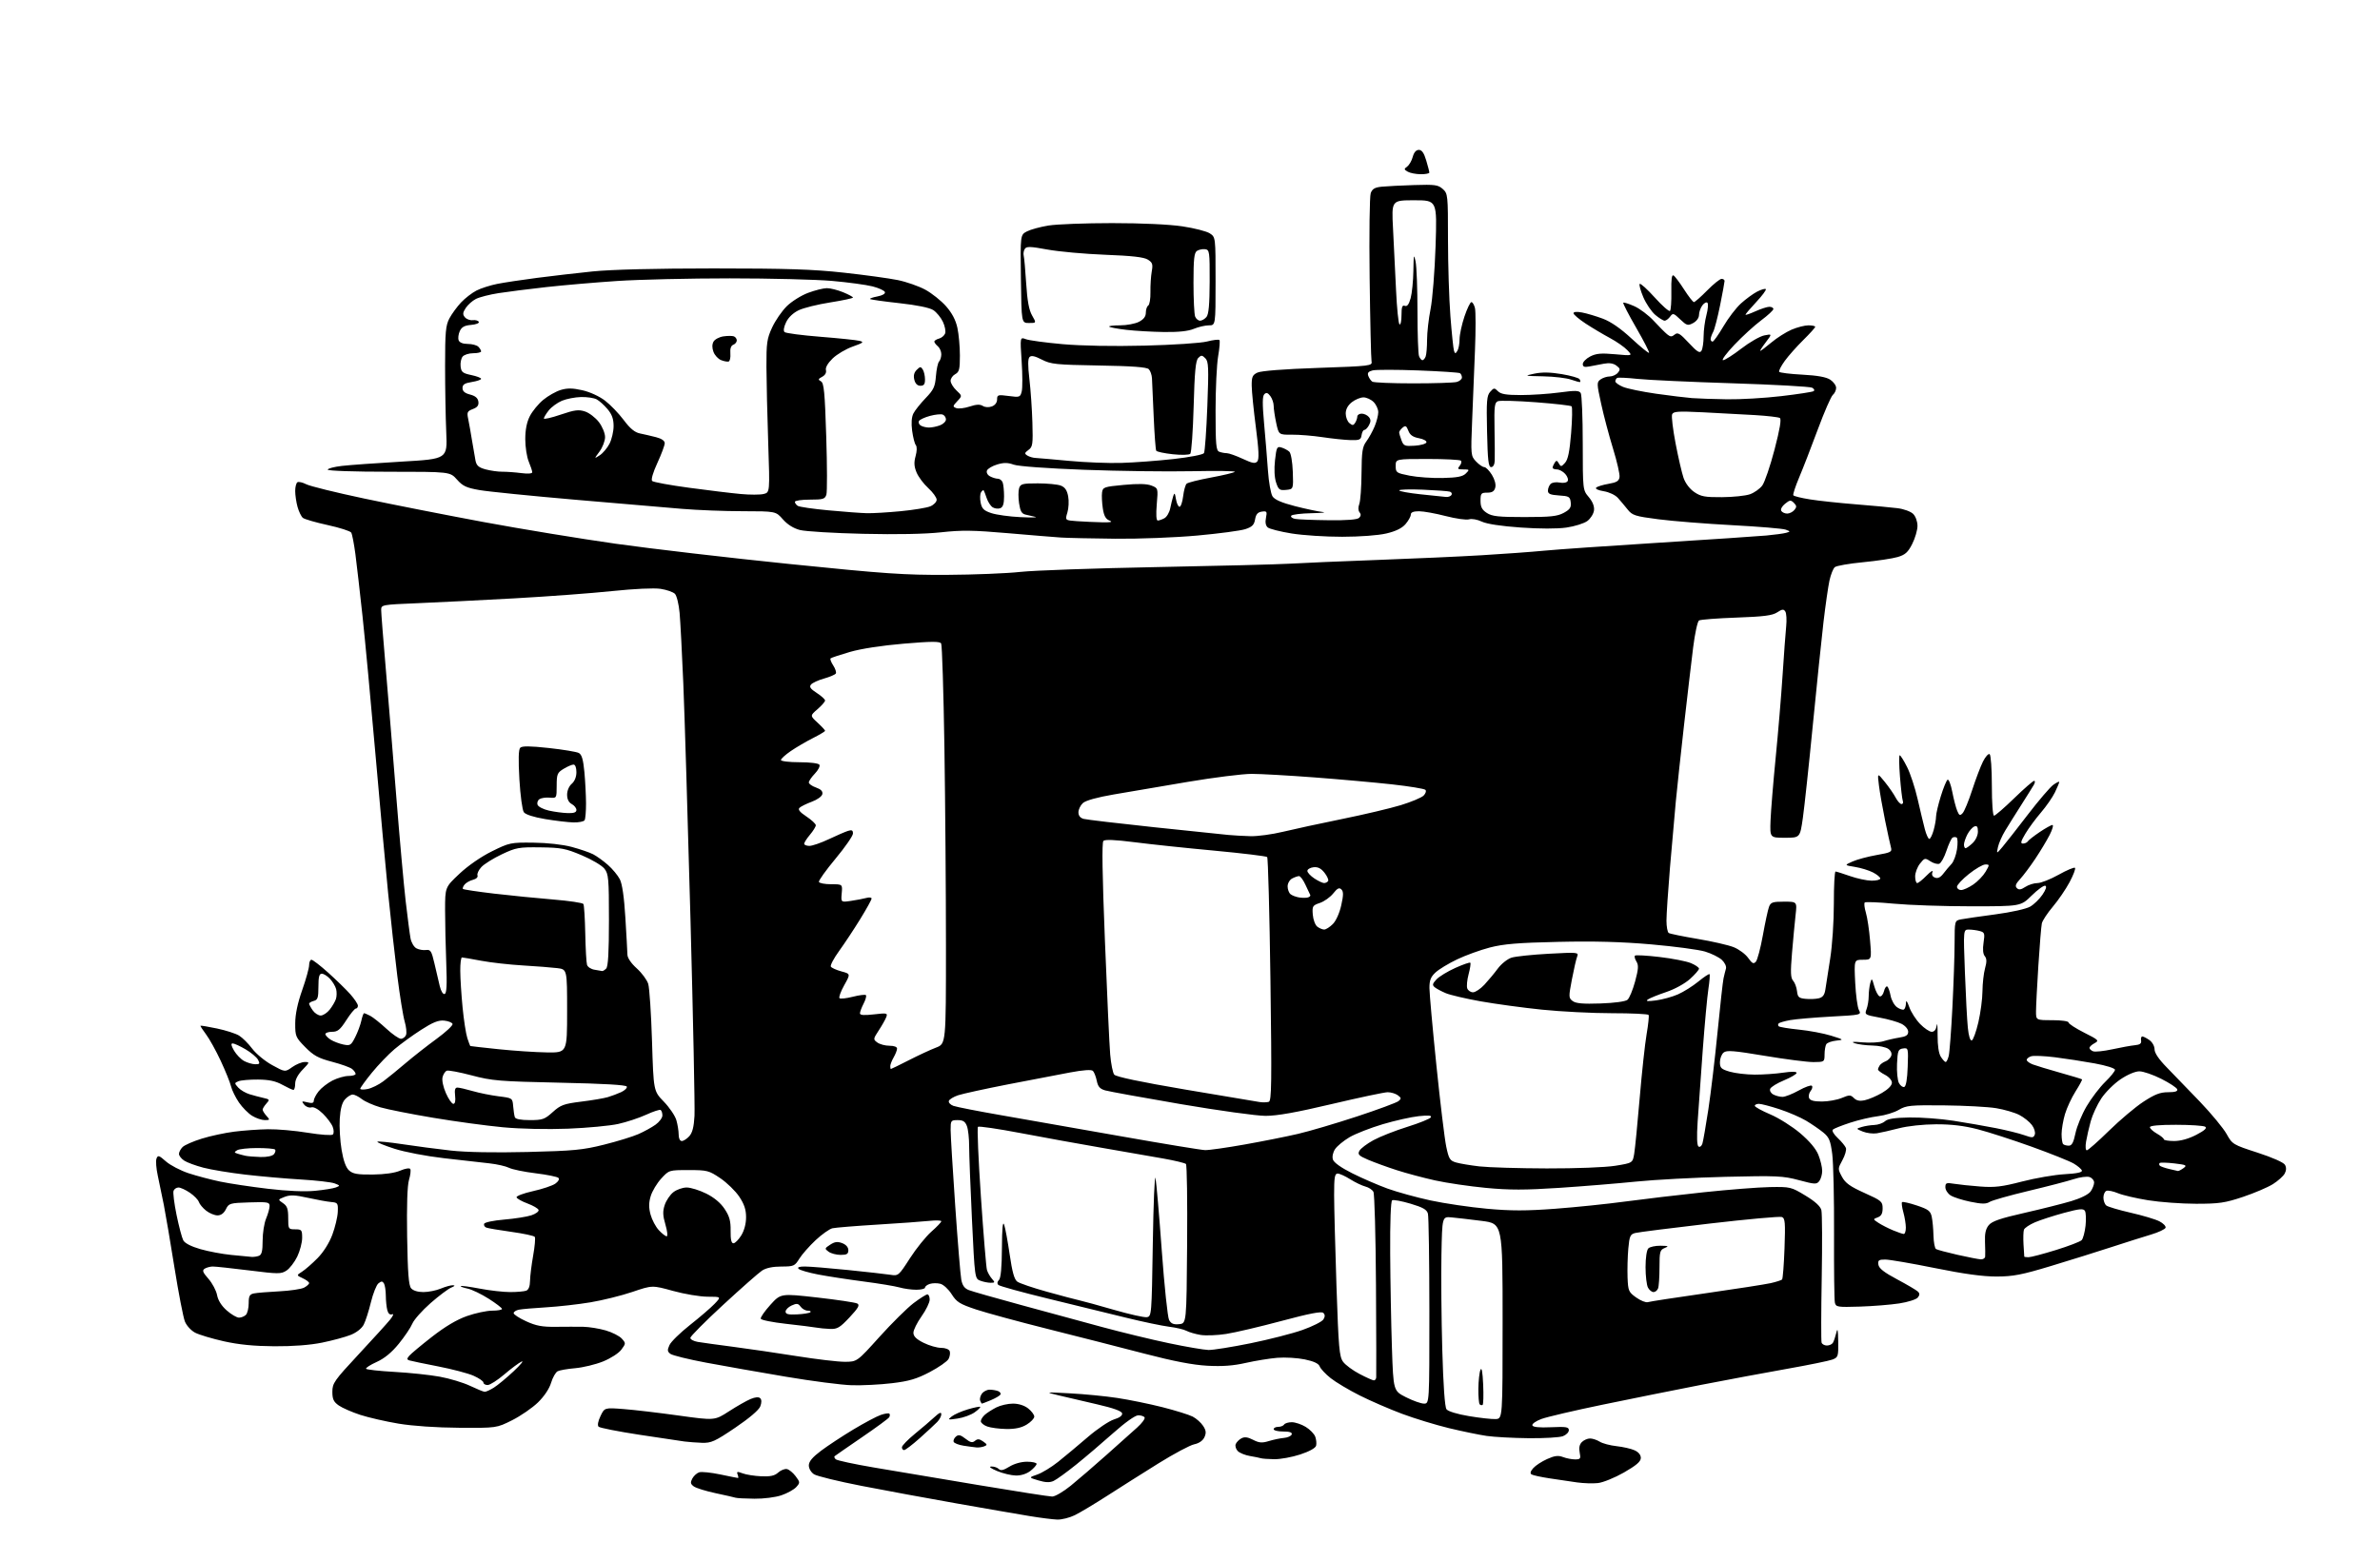 <?xml version="1.0" encoding="UTF-8" standalone="no"?>
<svg 
  version="1.1" 
  xmlns="http://www.w3.org/2000/svg" 
  xmlns:xlink="http://www.w3.org/1999/xlink" 
  xmlns:svg="http://www.w3.org/2000/svg"
  xmlns:rdf="http://www.w3.org/1999/02/22-rdf-syntax-ns#"
  xmlns:cc="http://creativecommons.org/ns#"
  xmlns:dc="http://purl.org/dc/elements/1.1/"
  viewBox="0 0 1024 672"
  width="1024"
  height="672"
>
<style>svg {background-color: white; }</style>"
<path stroke="none" fill="black" fill-rule="evenodd" d="M454.93,653.90C453.05,653.84 447.68,653.17 443.00,652.39C438.32,651.62 424.22,649.18 411.65,646.96C399.08,644.74 380.63,641.34 370.65,639.39C360.67,637.45 351.49,635.20 350.25,634.41C348.96,633.58 348.00,631.94 348.00,630.60C348.00,628.92 349.52,627.10 353.25,624.29C356.14,622.12 362.38,618.01 367.11,615.16C371.85,612.32 377.16,609.49 378.92,608.88C380.67,608.27 382.35,608.02 382.65,608.32C382.95,608.62 382.92,609.32 382.57,609.88C382.23,610.44 376.90,614.35 370.72,618.57C364.55,622.79 359.30,626.43 359.07,626.64C358.83,626.86 359.05,627.45 359.57,627.95C360.08,628.45 367.48,630.04 376.00,631.49C384.52,632.93 404.77,636.33 421.00,639.05C437.23,641.76 451.49,643.99 452.71,643.99C453.93,644.00 457.53,641.89 460.71,639.31C463.89,636.72 470.77,630.80 476.00,626.14C481.23,621.48 487.20,616.15 489.27,614.28C491.35,612.41 492.78,610.46 492.46,609.94C492.14,609.42 490.90,609.01 489.69,609.03C488.40,609.05 484.00,612.18 479.00,616.64C474.32,620.81 467.15,626.92 463.05,630.22C458.96,633.52 454.57,636.69 453.30,637.27C451.65,638.03 449.83,637.96 446.79,637.05C442.57,635.79 442.57,635.79 446.29,634.51C448.34,633.81 452.38,631.35 455.26,629.05C458.14,626.75 463.88,621.97 468.00,618.42C472.12,614.87 477.21,611.45 479.29,610.81C481.73,610.07 482.98,609.13 482.79,608.19C482.60,607.20 479.05,605.92 472.00,604.30C466.23,602.97 458.80,601.24 455.50,600.45C449.50,599.00 449.50,599.00 460.46,599.58C466.49,599.90 475.57,600.78 480.64,601.55C485.71,602.31 494.47,604.10 500.10,605.52C505.72,606.95 511.60,608.78 513.15,609.58C514.71,610.38 516.72,612.18 517.63,613.56C518.93,615.54 519.05,616.59 518.21,618.45C517.52,619.94 515.91,621.07 513.81,621.51C511.99,621.89 505.10,625.57 498.50,629.67C491.90,633.78 482.00,640.04 476.50,643.58C471.00,647.12 464.67,650.91 462.43,652.01C460.20,653.10 456.82,653.95 454.93,653.90zM324.57,644.92C320.68,644.88 317.05,644.69 316.50,644.50C315.95,644.31 312.08,643.43 307.89,642.54C303.71,641.65 299.49,640.34 298.51,639.63C297.08,638.58 296.96,637.95 297.87,636.24C298.49,635.08 299.83,633.87 300.85,633.55C301.86,633.23 305.94,633.65 309.91,634.48C313.88,635.32 317.31,636.00 317.53,636.00C317.76,636.00 317.67,635.32 317.35,634.48C316.87,633.21 317.21,633.13 319.50,634.00C320.99,634.57 324.60,635.14 327.50,635.27C331.46,635.44 333.30,635.04 334.82,633.66C335.94,632.65 337.62,631.98 338.57,632.16C339.51,632.35 341.20,633.73 342.32,635.23C344.27,637.84 344.28,638.03 342.58,639.92C341.60,641.00 338.74,642.58 336.22,643.44C333.64,644.32 328.57,644.97 324.57,644.92zM687.50,638.19C685.30,638.43 681.25,638.29 678.50,637.90C675.75,637.50 670.48,636.72 666.78,636.17C663.09,635.61 659.57,634.85 658.97,634.48C658.23,634.02 658.46,633.14 659.68,631.76C660.68,630.63 663.37,628.87 665.66,627.85C668.88,626.40 670.43,626.21 672.48,626.99C673.94,627.55 676.28,628.00 677.69,628.00C679.99,628.00 680.19,627.70 679.66,625.04C679.26,623.06 679.57,621.57 680.60,620.54C681.45,619.69 683.03,619.00 684.11,619.00C685.19,619.00 687.07,619.62 688.29,620.38C689.50,621.14 692.77,622.01 695.55,622.31C698.32,622.61 701.81,623.41 703.30,624.09C705.00,624.87 705.99,626.09 705.97,627.41C705.94,628.94 704.00,630.60 698.72,633.63C694.75,635.90 689.70,637.95 687.50,638.19zM437.12,634.94C435.13,634.91 431.48,634.04 429.00,633.00C426.20,631.82 425.27,631.09 426.55,631.06C427.68,631.03 429.11,631.51 429.73,632.13C430.56,632.96 431.74,632.70 434.29,631.13C436.35,629.86 439.40,629.00 441.87,629.00C444.14,629.00 446.00,629.42 446.00,629.93C446.00,630.44 444.81,631.79 443.37,632.93C441.75,634.20 439.33,634.98 437.12,634.94zM548.23,627.92C545.63,627.88 543.05,627.69 542.50,627.50C541.95,627.32 539.83,626.88 537.78,626.54C535.74,626.20 533.39,625.25 532.57,624.43C531.76,623.61 531.34,622.27 531.66,621.44C531.98,620.62 533.08,619.49 534.11,618.94C535.47,618.21 536.85,618.39 539.15,619.58C541.73,620.91 542.99,621.01 545.91,620.12C547.88,619.51 550.82,618.90 552.42,618.76C554.03,618.62 555.53,617.94 555.76,617.25C556.04,616.39 554.90,616.00 552.08,616.00C549.84,616.00 548.00,615.55 548.00,615.00C548.00,614.45 548.87,614.00 549.94,614.00C551.01,614.00 552.16,613.55 552.50,613.00C552.84,612.45 554.33,612.00 555.81,612.00C557.29,612.01 559.98,612.91 561.78,614.01C563.59,615.11 565.44,617.01 565.89,618.22C566.33,619.43 566.50,621.18 566.26,622.10C566.00,623.13 563.33,624.60 559.39,625.89C555.85,627.05 550.83,627.96 548.23,627.92zM388.99,624.00C388.45,624.00 388.03,623.44 388.06,622.75C388.09,622.06 390.60,619.48 393.63,617.00C396.67,614.52 400.47,611.28 402.08,609.78C404.15,607.86 405.00,607.51 405.00,608.58C405.00,609.40 404.21,610.90 403.25,611.89C402.29,612.88 398.91,616.01 395.74,618.85C392.57,621.68 389.53,624.00 388.99,624.00zM420.17,622.86C419.25,622.78 416.74,622.44 414.58,622.11C412.42,621.77 410.49,621.01 410.29,620.40C410.10,619.80 410.56,618.78 411.33,618.14C412.41,617.25 413.31,617.46 415.39,619.09C417.50,620.75 418.36,620.95 419.49,620.01C420.60,619.09 421.38,619.15 423.00,620.29C424.82,621.56 424.88,621.83 423.46,622.38C422.57,622.72 421.09,622.94 420.17,622.86zM302.00,620.86C299.52,620.77 296.15,620.52 294.50,620.30C292.85,620.08 284.07,618.76 275.00,617.38C265.93,615.99 258.08,614.44 257.56,613.94C256.98,613.37 257.28,611.64 258.36,609.37C260.11,605.71 260.11,605.71 268.30,606.34C272.81,606.68 283.48,607.94 292.00,609.13C307.50,611.29 307.50,611.29 313.66,607.30C317.05,605.11 321.23,602.73 322.96,602.01C325.02,601.16 326.45,601.05 327.09,601.69C327.73,602.33 327.73,603.57 327.11,605.20C326.52,606.75 322.35,610.30 316.33,614.37C307.57,620.29 306.01,620.99 302.00,620.86zM657.68,618.88C650.98,618.81 642.86,618.37 639.63,617.90C636.40,617.43 629.10,615.92 623.40,614.55C617.71,613.17 608.65,610.41 603.27,608.40C597.90,606.39 589.67,602.83 585.00,600.48C580.33,598.13 574.70,594.77 572.50,593.02C570.30,591.27 568.19,589.01 567.81,588.00C567.34,586.75 565.31,585.79 561.40,584.98C558.24,584.32 552.93,584.01 549.58,584.28C546.24,584.56 540.12,585.55 536.00,586.48C530.66,587.70 525.91,588.05 519.50,587.70C513.26,587.36 504.97,585.77 492.50,582.52C482.60,579.93 464.04,575.20 451.26,571.99C438.48,568.79 424.39,564.96 419.96,563.49C412.93,561.14 411.59,560.31 409.45,556.92C408.10,554.78 405.91,552.76 404.57,552.43C403.24,552.09 401.21,552.12 400.07,552.48C398.93,552.84 398.00,553.55 398.00,554.07C398.00,554.58 396.31,555.00 394.24,555.00C392.18,555.00 388.92,554.55 387.01,554.00C385.09,553.45 378.12,552.30 371.51,551.44C364.91,550.58 356.15,549.23 352.06,548.45C347.97,547.66 344.17,546.57 343.61,546.01C342.93,545.33 343.81,545.00 346.33,545.00C348.38,545.00 356.68,545.68 364.78,546.50C372.88,547.33 381.09,548.25 383.04,548.55C386.52,549.10 386.65,548.99 391.50,541.45C394.21,537.24 398.36,532.10 400.71,530.02C403.07,527.95 405.00,525.92 405.00,525.53C405.00,525.13 402.64,525.06 399.75,525.37C396.86,525.68 386.85,526.40 377.50,526.97C368.15,527.54 359.45,528.25 358.16,528.54C356.88,528.84 353.61,531.15 350.91,533.68C348.20,536.22 345.05,539.80 343.91,541.64C341.95,544.81 341.52,545.00 336.17,545.01C332.46,545.01 329.59,545.62 327.86,546.76C326.42,547.72 318.89,554.35 311.14,561.50C303.39,568.65 297.04,575.04 297.02,575.70C297.01,576.37 298.46,577.15 300.25,577.45C302.04,577.75 308.90,578.70 315.50,579.56C322.10,580.42 334.38,582.22 342.79,583.56C351.21,584.90 360.48,586.00 363.41,586.00C368.74,586.00 368.74,586.00 378.40,575.27C383.72,569.38 390.31,562.85 393.05,560.77C395.80,558.70 398.48,557.00 399.02,557.00C399.56,557.00 400.00,558.01 400.00,559.25C400.00,560.49 398.43,563.72 396.50,566.43C394.58,569.14 393.00,572.32 393.00,573.50C393.00,575.03 394.24,576.27 397.36,577.82C399.76,579.02 403.15,580.00 404.89,580.00C406.71,580.00 408.30,580.61 408.61,581.42C408.91,582.20 408.69,583.71 408.12,584.78C407.55,585.84 403.91,588.38 400.03,590.42C394.36,593.39 391.15,594.34 383.74,595.22C378.66,595.83 370.90,596.22 366.50,596.09C362.10,595.97 349.27,594.31 338.00,592.40C326.73,590.50 311.34,587.78 303.80,586.37C296.27,584.96 289.38,583.26 288.48,582.61C287.12,581.61 287.05,580.99 288.05,578.80C288.70,577.35 292.68,573.47 296.87,570.16C301.07,566.85 305.82,562.76 307.44,561.07C310.37,558.00 310.37,558.00 304.44,557.99C301.17,557.98 294.48,556.86 289.57,555.50C280.64,553.03 280.64,553.03 272.07,555.94C267.36,557.54 259.23,559.55 254.00,560.42C248.78,561.29 240.22,562.25 235.00,562.56C229.78,562.87 224.49,563.33 223.25,563.58C222.01,563.83 221.00,564.50 221.00,565.07C221.00,565.64 223.42,567.22 226.38,568.57C230.65,570.53 233.29,571.02 239.13,570.95C243.18,570.90 248.53,570.90 251.00,570.94C253.47,570.99 257.78,571.69 260.57,572.49C263.36,573.30 266.48,574.87 267.50,576.00C269.31,578.00 269.30,578.12 267.34,580.77C266.20,582.31 262.75,584.53 259.43,585.87C256.20,587.17 250.84,588.46 247.53,588.75C244.21,589.03 240.79,589.63 239.93,590.07C239.06,590.52 237.79,592.76 237.10,595.05C236.34,597.60 234.14,600.88 231.44,603.51C229.01,605.86 224.02,609.30 220.34,611.15C213.65,614.50 213.65,614.50 197.57,614.39C187.77,614.33 177.60,613.63 171.50,612.62C166.00,611.70 158.57,610.00 155.00,608.84C151.43,607.67 147.26,605.85 145.75,604.79C143.54,603.24 143.00,602.09 143.00,598.89C143.00,595.22 143.83,594.03 154.25,582.84C160.44,576.20 166.54,569.47 167.82,567.89C169.17,566.20 169.54,565.24 168.70,565.56C167.78,565.91 167.04,565.28 166.65,563.81C166.31,562.54 166.01,559.70 166.00,557.50C165.98,555.30 165.61,552.94 165.18,552.25C164.54,551.25 164.07,551.25 162.82,552.25C161.96,552.94 160.51,556.60 159.58,560.39C158.66,564.18 157.27,568.51 156.49,570.01C155.65,571.65 153.40,573.42 150.90,574.42C148.60,575.34 143.07,576.84 138.61,577.75C133.42,578.81 126.01,579.37 118.00,579.32C109.28,579.26 102.72,578.61 96.31,577.18C91.26,576.04 85.71,574.38 83.98,573.49C82.24,572.59 80.27,570.45 79.56,568.68C78.85,566.93 76.83,556.50 75.07,545.50C73.31,534.50 71.25,522.35 70.49,518.50C69.73,514.65 68.56,508.99 67.89,505.92C67.21,502.85 66.96,499.54 67.33,498.57C67.94,496.99 68.38,497.12 71.41,499.79C73.28,501.43 77.67,503.72 81.16,504.87C84.65,506.02 90.78,507.64 94.79,508.47C98.81,509.31 108.03,510.69 115.29,511.55C123.60,512.54 131.10,512.86 135.50,512.43C139.35,512.06 143.40,511.40 144.50,510.98C146.39,510.25 146.37,510.15 144.00,509.24C142.62,508.71 136.10,507.95 129.50,507.56C122.90,507.17 112.10,506.22 105.50,505.45C98.90,504.68 90.80,503.34 87.50,502.47C84.20,501.61 80.49,500.24 79.25,499.43C78.01,498.62 77.00,497.32 77.00,496.55C77.00,495.78 77.70,494.45 78.55,493.60C79.40,492.75 83.11,491.12 86.80,489.98C90.48,488.83 96.78,487.48 100.78,486.97C104.78,486.46 111.31,485.99 115.28,485.93C119.25,485.86 126.96,486.54 132.42,487.44C138.01,488.35 142.72,488.68 143.21,488.19C143.70,487.70 143.67,486.26 143.15,484.89C142.64,483.55 140.73,481.00 138.92,479.22C136.88,477.23 134.97,476.19 133.95,476.52C133.03,476.81 131.66,476.29 130.89,475.36C129.63,473.83 129.76,473.73 132.25,474.35C134.26,474.85 135.00,474.66 135.00,473.65C135.00,472.89 135.94,471.07 137.09,469.61C138.25,468.14 140.93,466.06 143.05,464.97C145.18,463.89 148.29,463.00 149.96,463.00C151.63,463.00 153.00,462.61 153.00,462.12C153.00,461.64 152.33,460.69 151.51,460.01C150.70,459.33 146.80,457.93 142.86,456.90C136.93,455.34 134.94,454.25 131.34,450.61C127.21,446.41 127.00,445.92 127.02,440.35C127.03,436.46 128.04,431.67 130.02,426.05C131.66,421.40 133.00,416.56 133.00,415.30C133.00,414.03 133.45,413.00 134.01,413.00C134.56,413.00 137.83,415.52 141.26,418.60C144.69,421.69 148.96,425.85 150.74,427.85C152.51,429.86 153.98,432.06 153.99,432.75C153.99,433.44 153.60,434.00 153.10,434.00C152.61,434.00 150.76,436.25 149.00,439.00C146.36,443.11 145.28,444.00 142.90,444.00C141.30,444.00 140.00,444.44 140.00,444.98C140.00,445.51 141.01,446.60 142.25,447.38C143.49,448.16 145.94,449.10 147.70,449.47C150.65,450.08 151.04,449.84 152.82,446.32C153.89,444.22 155.07,441.04 155.46,439.25C155.84,437.46 156.38,436.00 156.65,436.00C156.91,436.00 158.11,436.51 159.32,437.14C160.52,437.77 163.62,440.24 166.21,442.64C168.80,445.04 171.62,447.00 172.49,447.00C173.35,447.00 174.35,446.26 174.70,445.35C175.05,444.44 174.78,441.85 174.12,439.60C173.45,437.34 172.02,428.52 170.95,420.00C169.88,411.48 168.11,395.50 167.01,384.50C165.92,373.50 163.43,346.27 161.49,324.00C159.54,301.73 157.06,275.18 155.96,265.00C154.86,254.82 153.49,242.87 152.91,238.43C152.32,234.00 151.52,229.83 151.11,229.18C150.71,228.53 146.15,227.07 140.97,225.94C135.80,224.81 131.00,223.42 130.30,222.84C129.61,222.26 128.58,220.14 128.02,218.14C127.47,216.14 127.01,213.06 127.01,211.31C127.00,209.55 127.44,207.85 127.97,207.52C128.50,207.19 130.22,207.58 131.78,208.39C133.35,209.20 144.50,211.95 156.56,214.50C168.63,217.06 191.78,221.61 208.00,224.63C224.22,227.64 249.88,231.85 265.00,233.99C280.12,236.13 313.65,240.04 339.50,242.68C380.72,246.89 389.08,247.47 407.50,247.37C419.05,247.31 433.23,246.74 439.00,246.10C444.77,245.46 471.10,244.53 497.50,244.03C523.90,243.53 549.77,242.87 555.00,242.56C560.23,242.24 577.10,241.53 592.50,240.96C607.90,240.40 628.15,239.49 637.50,238.93C646.85,238.38 659.00,237.49 664.50,236.96C670.00,236.43 692.27,234.88 714.00,233.52C735.73,232.16 756.42,230.77 760.00,230.44C763.58,230.11 767.39,229.59 768.48,229.28C770.39,228.74 770.39,228.69 768.28,227.91C767.08,227.46 756.74,226.60 745.30,225.99C733.86,225.38 719.55,224.24 713.50,223.45C703.51,222.16 702.30,221.77 700.31,219.26C699.10,217.74 697.21,215.50 696.11,214.27C694.97,213.00 692.34,211.76 689.99,211.38C687.61,211.00 686.25,210.35 686.76,209.84C687.25,209.35 689.64,208.62 692.07,208.20C695.56,207.61 696.57,206.99 696.81,205.29C696.98,204.10 695.72,198.59 694.01,193.05C692.30,187.50 690.00,178.83 688.90,173.76C686.99,165.02 686.97,164.49 688.63,163.28C689.60,162.58 691.37,162.00 692.57,162.00C693.77,162.00 695.36,161.28 696.09,160.39C697.23,159.02 697.13,158.57 695.46,157.32C694.12,156.32 692.39,156.07 690.00,156.52C688.08,156.89 685.26,157.42 683.75,157.71C681.69,158.10 681.00,157.83 681.00,156.64C681.00,155.77 682.43,154.31 684.18,153.40C686.73,152.09 688.88,151.89 694.92,152.44C702.47,153.13 702.47,153.13 700.18,150.69C698.93,149.36 695.56,147.01 692.70,145.47C689.84,143.94 685.14,141.14 682.25,139.25C679.36,137.35 677.00,135.35 677.00,134.79C677.00,134.17 678.40,134.04 680.67,134.47C682.68,134.84 686.70,136.04 689.59,137.12C693.05,138.41 697.29,141.34 701.96,145.67C705.88,149.29 709.27,152.06 709.51,151.82C709.75,151.58 707.26,146.72 703.97,141.03C700.68,135.34 698.18,130.49 698.41,130.26C698.64,130.02 700.78,130.70 703.17,131.76C705.55,132.82 709.33,135.67 711.56,138.10C713.80,140.52 716.39,143.12 717.31,143.87C718.69,144.99 719.29,145.01 720.54,143.97C721.84,142.89 722.76,143.43 726.60,147.55C730.22,151.44 731.31,152.12 732.05,150.96C732.55,150.16 732.98,147.37 732.98,144.76C732.99,142.16 733.54,138.01 734.20,135.55C734.86,133.08 735.05,130.71 734.62,130.28C734.19,129.85 733.20,130.38 732.42,131.44C731.64,132.51 731.00,134.35 731.00,135.52C731.00,136.78 729.97,138.21 728.49,139.01C726.18,140.24 725.72,140.11 722.91,137.43C720.07,134.71 719.76,134.62 718.57,136.25C717.86,137.21 716.80,138.00 716.22,138.00C715.63,138.00 713.83,136.89 712.21,135.52C710.59,134.16 708.27,130.74 707.06,127.93C705.85,125.11 705.15,122.52 705.49,122.17C705.84,121.82 708.75,124.46 711.96,128.02C715.17,131.58 718.12,134.18 718.52,133.79C718.92,133.40 719.18,129.66 719.10,125.47C719.00,120.13 719.28,118.06 720.06,118.54C720.67,118.91 722.72,121.65 724.61,124.61C726.51,127.57 728.40,130.00 728.82,130.00C729.23,130.00 731.79,127.75 734.50,125.00C737.21,122.25 740.00,120.00 740.71,120.00C741.42,120.00 742.00,120.41 742.00,120.90C742.00,121.40 741.14,126.08 740.09,131.30C739.04,136.52 737.69,141.71 737.09,142.83C736.49,143.95 736.00,145.35 736.00,145.93C736.00,146.52 736.37,147.00 736.83,147.00C737.29,147.00 739.37,144.07 741.47,140.49C743.56,136.92 746.98,132.44 749.08,130.55C751.17,128.66 754.30,126.38 756.03,125.48C757.77,124.59 759.44,124.10 759.74,124.41C760.05,124.72 758.21,127.21 755.65,129.94C753.09,132.68 751.00,135.14 751.00,135.41C751.00,135.68 752.91,135.03 755.25,133.97C757.59,132.91 760.29,132.03 761.25,132.02C762.21,132.01 763.00,132.44 763.00,132.97C763.00,133.50 760.64,135.70 757.75,137.85C754.86,140.00 749.67,144.74 746.22,148.38C742.76,152.02 740.57,155.00 741.34,155.00C742.11,155.00 745.65,152.75 749.20,150.01C752.76,147.26 757.21,144.71 759.08,144.33C762.50,143.65 762.50,143.65 759.70,147.33C758.16,149.35 757.10,151.00 757.35,151.00C757.61,151.00 759.77,149.36 762.16,147.36C764.54,145.36 768.45,142.89 770.83,141.86C773.22,140.84 776.48,140.00 778.08,140.00C779.69,140.00 781.00,140.29 781.00,140.63C781.00,140.98 778.70,143.53 775.88,146.31C773.07,149.08 769.48,153.12 767.90,155.30C766.33,157.47 765.24,159.58 765.49,159.99C765.74,160.39 770.22,160.95 775.43,161.22C781.91,161.56 785.73,162.25 787.46,163.38C788.86,164.30 790.00,165.88 790.00,166.90C790.00,167.92 789.37,169.28 788.59,169.92C787.82,170.57 784.90,177.26 782.11,184.80C779.32,192.33 775.71,201.63 774.09,205.46C772.47,209.30 771.34,212.74 771.58,213.13C771.81,213.51 775.04,214.31 778.75,214.90C782.46,215.50 791.35,216.45 798.50,217.02C805.65,217.59 813.70,218.34 816.40,218.68C819.13,219.02 822.12,220.12 823.15,221.15C824.20,222.20 825.00,224.42 825.00,226.29C825.00,228.10 823.99,231.58 822.75,234.04C820.93,237.65 819.74,238.73 816.50,239.69C814.30,240.35 807.60,241.35 801.62,241.93C795.64,242.50 790.15,243.46 789.44,244.05C788.72,244.64 787.68,247.28 787.11,249.90C786.55,252.53 785.41,260.48 784.57,267.59C783.74,274.69 781.67,294.68 779.97,312.00C778.28,329.32 776.34,347.32 775.68,352.00C774.46,360.50 774.46,360.50 767.98,360.50C761.50,360.50 761.50,360.50 761.78,353.00C761.94,348.88 762.93,336.73 763.99,326.00C765.05,315.27 766.39,299.30 766.96,290.50C767.53,281.70 768.23,272.25 768.51,269.50C768.79,266.75 768.62,263.89 768.13,263.14C767.41,262.03 766.79,262.09 764.63,263.51C762.56,264.87 758.86,265.34 747.08,265.76C738.87,266.05 731.64,266.61 731.00,267.00C730.36,267.39 729.23,272.62 728.48,278.61C727.73,284.60 725.97,299.62 724.56,312.00C723.16,324.38 721.56,339.23 721.01,345.00C720.46,350.77 719.33,363.58 718.50,373.46C717.68,383.34 717.00,393.55 717.00,396.15C717.00,398.75 717.44,401.16 717.99,401.49C718.53,401.83 724.12,402.97 730.40,404.03C736.69,405.08 743.68,406.69 745.93,407.59C748.18,408.49 750.98,410.56 752.14,412.20C753.87,414.63 754.48,414.93 755.46,413.84C756.13,413.10 757.48,408.00 758.47,402.50C759.46,397.00 760.65,391.49 761.11,390.25C761.85,388.28 762.66,388.00 767.57,388.00C773.20,388.00 773.20,388.00 772.55,393.75C772.20,396.91 771.51,404.22 771.02,410.00C770.32,418.36 770.41,420.80 771.48,422.00C772.23,422.82 772.98,424.85 773.17,426.50C773.46,429.10 773.95,429.54 776.89,429.82C778.75,430.00 781.32,429.89 782.59,429.57C784.28,429.14 785.04,428.09 785.38,425.74C785.64,423.96 786.56,418.00 787.44,412.50C788.34,406.82 789.03,396.56 789.02,388.75C789.01,381.19 789.34,375.01 789.75,375.03C790.16,375.05 792.98,375.94 796.00,377.00C799.02,378.06 803.19,378.95 805.25,378.97C807.31,378.99 809.00,378.56 809.00,378.03C809.00,377.49 807.58,376.32 805.85,375.42C804.11,374.52 800.63,373.46 798.10,373.05C793.50,372.30 793.50,372.30 797.07,370.71C799.04,369.84 803.69,368.59 807.41,367.94C813.60,366.86 814.12,366.58 813.58,364.63C813.26,363.46 812.12,358.23 811.05,353.00C809.98,347.77 808.79,341.02 808.42,338.00C807.73,332.50 807.73,332.50 810.96,336.50C812.74,338.70 814.84,341.74 815.62,343.25C816.41,344.76 817.54,346.00 818.13,346.00C818.73,346.00 818.98,345.39 818.69,344.64C818.41,343.90 817.85,339.17 817.46,334.14C817.06,329.11 817.02,325.00 817.35,325.00C817.69,325.00 819.11,327.25 820.50,330.01C821.90,332.76 823.94,338.95 825.04,343.76C826.14,348.57 827.54,354.41 828.15,356.75C828.76,359.09 829.63,361.00 830.08,361.00C830.54,361.00 831.37,359.31 831.95,357.25C832.52,355.19 832.99,352.53 832.99,351.36C833.00,350.18 833.91,346.26 835.03,342.65C836.14,339.04 837.46,335.83 837.95,335.53C838.45,335.22 839.36,337.57 839.97,340.74C840.59,343.91 841.54,347.59 842.10,348.91C842.96,350.97 843.30,351.12 844.43,349.91C845.16,349.14 847.00,344.68 848.52,340.00C850.04,335.32 852.13,329.80 853.18,327.71C854.22,325.63 855.51,324.20 856.04,324.52C856.57,324.85 857.00,330.85 857.00,338.06C857.00,345.45 857.40,351.00 857.94,351.00C858.45,351.00 862.35,347.63 866.60,343.50C870.85,339.38 874.71,336.00 875.20,336.00C875.68,336.00 875.61,336.79 875.05,337.75C874.50,338.71 872.03,342.65 869.58,346.50C867.12,350.35 864.03,355.30 862.70,357.50C861.37,359.70 859.99,362.85 859.63,364.50C858.98,367.50 858.98,367.50 861.53,364.50C862.93,362.85 867.87,356.55 872.51,350.50C877.15,344.45 882.08,338.69 883.47,337.70C884.86,336.72 886.00,336.17 886.00,336.50C886.00,336.83 885.16,338.83 884.14,340.96C883.11,343.08 880.40,346.99 878.11,349.66C875.82,352.32 872.81,356.41 871.42,358.75C869.44,362.07 869.22,363.00 870.38,363.00C871.21,363.00 872.15,362.57 872.47,362.05C872.79,361.53 875.09,359.73 877.58,358.05C880.06,356.37 882.54,355.00 883.07,355.00C883.60,355.00 883.07,356.91 881.88,359.25C880.69,361.59 877.92,366.20 875.72,369.50C873.52,372.80 870.57,376.74 869.17,378.26C867.25,380.32 866.90,381.30 867.76,382.16C868.61,383.01 869.53,382.88 871.41,381.65C872.80,380.74 875.14,380.00 876.62,380.00C878.10,380.00 882.20,378.38 885.73,376.41C889.26,374.43 892.43,373.10 892.77,373.44C893.12,373.78 892.07,376.55 890.45,379.59C888.83,382.63 885.59,387.38 883.25,390.14C880.91,392.91 878.78,396.14 878.51,397.33C878.24,398.53 877.57,406.69 877.01,415.48C876.45,424.27 876.00,433.16 876.00,435.23C876.00,439.00 876.00,439.00 883.00,439.00C886.93,439.00 890.00,439.43 890.00,439.99C890.00,440.53 893.01,442.49 896.69,444.35C902.97,447.51 903.25,447.79 901.19,448.90C899.99,449.54 899.00,450.46 899.00,450.93C899.00,451.40 899.71,452.06 900.57,452.39C901.43,452.72 905.15,452.33 908.82,451.53C912.49,450.73 916.85,449.94 918.50,449.78C920.72,449.57 921.42,449.05 921.21,447.75C921.04,446.79 921.28,446.00 921.73,446.00C922.19,446.00 923.56,446.70 924.78,447.56C926.03,448.44 927.00,450.17 927.00,451.54C927.00,453.11 928.83,455.83 932.25,459.31C935.14,462.25 941.55,468.89 946.50,474.06C951.45,479.24 956.62,485.50 958.00,487.98C960.45,492.40 960.73,492.58 971.33,496.01C977.73,498.09 982.55,500.22 983.12,501.25C983.76,502.39 983.72,503.66 983.00,505.00C982.40,506.12 980.12,508.16 977.94,509.54C975.75,510.92 969.96,513.39 965.08,515.03C957.31,517.63 954.79,518.00 944.85,518.00C938.61,517.99 929.31,517.31 924.18,516.48C919.06,515.65 913.23,514.29 911.23,513.45C909.24,512.62 907.02,512.16 906.30,512.44C905.59,512.71 905.00,514.02 905.00,515.35C905.00,516.67 905.56,518.20 906.25,518.75C906.94,519.30 911.68,520.70 916.78,521.87C921.88,523.03 927.42,524.68 929.09,525.55C930.76,526.41 931.95,527.65 931.74,528.31C931.53,528.96 928.69,530.30 925.43,531.27C922.17,532.24 914.55,534.66 908.50,536.63C902.45,538.61 890.75,542.27 882.50,544.76C869.83,548.59 866.18,549.29 859.00,549.31C853.11,549.32 844.95,548.20 832.44,545.66C822.51,543.65 812.91,542.00 811.12,542.00C808.33,542.00 807.91,542.32 808.18,544.20C808.41,545.80 810.65,547.55 816.30,550.55C820.59,552.84 824.60,555.20 825.21,555.81C826.02,556.62 825.99,557.31 825.10,558.38C824.44,559.18 820.88,560.31 817.19,560.88C813.51,561.45 805.87,562.07 800.22,562.25C790.55,562.55 789.90,562.45 789.46,560.54C789.20,559.42 789.04,546.12 789.10,531.00C789.17,515.88 788.82,500.41 788.33,496.63C787.57,490.78 786.99,489.40 784.47,487.33C782.84,485.99 779.51,483.71 777.09,482.26C774.66,480.81 769.50,478.58 765.62,477.31C761.74,476.04 757.77,475.00 756.79,475.00C755.80,475.00 755.00,475.38 755.00,475.85C755.00,476.32 757.99,477.97 761.65,479.53C765.31,481.08 771.10,484.73 774.53,487.63C778.55,491.05 781.32,494.34 782.37,496.98C783.27,499.21 784.00,502.30 784.00,503.83C784.00,505.36 783.44,507.34 782.75,508.23C781.60,509.71 780.87,509.68 774.00,507.84C767.14,506.00 764.44,505.88 742.50,506.40C729.30,506.72 711.98,507.64 704.00,508.45C696.02,509.26 681.10,510.48 670.84,511.16C656.13,512.12 649.46,512.13 639.34,511.17C632.28,510.50 622.45,509.05 617.50,507.96C612.55,506.87 605.10,504.88 600.95,503.54C596.79,502.20 591.26,500.18 588.65,499.07C584.60,497.33 584.05,496.77 584.89,495.21C585.42,494.21 588.15,492.15 590.94,490.63C593.74,489.10 600.28,486.53 605.47,484.91C610.66,483.29 615.22,481.45 615.61,480.82C616.12,479.99 614.70,479.85 610.41,480.30C607.16,480.64 600.18,482.21 594.90,483.78C589.62,485.35 583.20,487.86 580.64,489.36C578.08,490.87 575.28,493.18 574.41,494.50C573.48,495.92 573.10,497.75 573.49,498.98C573.90,500.27 577.04,502.50 581.83,504.90C586.05,507.02 592.88,509.97 597.00,511.47C601.12,512.96 609.45,515.26 615.50,516.57C621.55,517.87 632.48,519.48 639.78,520.14C650.11,521.08 656.62,521.08 669.08,520.15C677.90,519.49 691.50,518.09 699.30,517.03C707.11,515.98 722.27,514.19 733.00,513.05C743.73,511.91 756.55,510.91 761.50,510.82C770.27,510.67 770.66,510.76 776.76,514.46C780.95,516.99 783.23,519.07 783.65,520.74C783.99,522.11 784.06,535.21 783.80,549.86C783.54,564.51 783.51,577.06 783.74,577.75C783.98,578.44 785.00,579.00 786.02,579.00C787.05,579.00 788.21,578.48 788.60,577.84C789.00,577.20 789.65,575.29 790.06,573.59C790.62,571.22 790.82,572.09 790.90,577.27C790.99,583.69 790.86,584.10 788.40,585.04C786.97,585.58 778.30,587.36 769.15,588.98C759.99,590.60 743.27,593.72 732.00,595.91C720.73,598.11 701.60,601.95 689.50,604.46C677.40,606.96 665.57,609.73 663.20,610.61C660.84,611.48 659.08,612.72 659.30,613.35C659.57,614.12 662.21,614.39 667.35,614.16C673.87,613.87 675.00,614.06 675.00,615.43C675.00,616.32 673.85,617.49 672.43,618.02C671.02,618.56 664.39,618.95 657.68,618.88zM433.00,614.92C429.98,614.88 426.26,614.39 424.75,613.84C423.24,613.29 422.00,612.27 422.00,611.57C422.00,610.88 422.79,609.62 423.75,608.78C424.71,607.93 426.94,606.51 428.70,605.62C430.46,604.73 433.66,604.00 435.82,604.00C438.26,604.00 440.72,604.78 442.37,606.07C443.81,607.21 445.00,608.79 445.00,609.59C445.00,610.38 443.54,611.92 441.75,613.01C439.49,614.39 436.83,614.97 433.00,614.92zM412.00,610.42C407.78,611.05 407.62,610.99 409.48,609.52C410.57,608.65 413.69,607.28 416.40,606.47C419.12,605.67 421.51,605.18 421.73,605.39C421.94,605.61 420.85,606.68 419.31,607.77C417.76,608.86 414.48,610.06 412.00,610.42zM643.50,610.65C646.50,610.50 646.50,610.50 646.50,568.51C646.50,526.52 646.50,526.52 637.50,525.37C632.55,524.74 626.70,524.06 624.50,523.86C620.50,523.50 620.50,523.50 620.18,540.00C620.00,549.08 620.17,567.39 620.54,580.71C620.98,596.24 621.63,605.46 622.36,606.44C623.03,607.32 627.01,608.54 632.00,609.37C636.67,610.16 641.85,610.73 643.50,610.65zM637.89,604.57C637.55,604.78 636.99,604.66 636.64,604.31C636.29,603.95 636.03,600.93 636.07,597.58C636.11,594.24 636.51,590.60 636.96,589.50C637.50,588.17 637.89,590.28 638.14,595.85C638.34,600.44 638.23,604.37 637.89,604.57zM422.48,604.00C422.34,604.00 421.99,603.42 421.72,602.71C421.45,602.00 421.78,600.65 422.47,599.71C423.16,598.77 424.65,598.00 425.78,598.00C426.91,598.00 428.55,598.27 429.41,598.60C430.28,598.94 430.74,599.62 430.43,600.12C430.12,600.62 428.26,601.70 426.31,602.52C424.35,603.33 422.63,604.00 422.48,604.00zM612.68,604.00C615.00,604.00 615.00,604.00 614.99,564.25C614.98,542.39 614.70,523.49 614.37,522.26C613.90,520.51 612.26,519.57 606.87,517.96C603.07,516.83 599.52,516.18 598.98,516.51C598.38,516.88 598.05,525.72 598.13,539.31C598.20,551.51 598.54,569.83 598.88,580.00C599.50,598.50 599.50,598.50 604.93,601.25C607.92,602.76 611.40,604.00 612.68,604.00zM208.50,598.91C209.05,598.96 210.85,598.15 212.50,597.11C214.15,596.08 217.97,592.91 221.00,590.07C224.03,587.23 225.54,585.37 224.36,585.93C223.18,586.49 219.83,588.99 216.92,591.48C214.00,593.96 210.81,596.00 209.81,596.00C208.81,596.00 208.00,595.52 208.00,594.94C208.00,594.36 206.08,593.04 203.74,592.00C201.39,590.96 194.53,589.16 188.49,587.98C182.44,586.81 176.89,585.65 176.14,585.41C175.03,585.06 175.01,584.69 176.04,583.45C176.74,582.61 181.14,578.93 185.83,575.27C191.54,570.82 196.54,567.85 200.93,566.31C204.54,565.04 209.41,564.01 211.75,564.00C214.09,564.00 216.00,563.66 215.99,563.25C215.99,562.84 213.40,560.86 210.24,558.85C207.08,556.84 203.01,554.89 201.18,554.50C199.35,554.12 198.03,553.63 198.25,553.42C198.46,553.20 202.14,553.70 206.41,554.51C210.68,555.33 216.57,556.00 219.51,556.00C222.44,556.00 225.55,555.73 226.42,555.39C227.44,555.00 228.02,553.51 228.05,551.14C228.08,549.14 228.69,544.26 229.39,540.30C230.10,536.34 230.42,532.72 230.09,532.25C229.77,531.78 225.24,530.81 220.04,530.09C214.84,529.36 209.98,528.55 209.25,528.26C208.51,527.98 208.08,527.25 208.29,526.63C208.50,525.99 212.25,525.20 216.88,524.81C221.40,524.43 226.67,523.60 228.60,522.97C230.53,522.33 231.93,521.29 231.72,520.66C231.51,520.02 229.37,518.77 226.96,517.88C224.56,516.99 222.44,515.81 222.25,515.24C222.06,514.68 225.22,513.48 229.27,512.58C233.32,511.68 237.65,510.23 238.90,509.36C240.24,508.42 240.80,507.40 240.27,506.87C239.78,506.38 235.35,505.48 230.44,504.88C225.52,504.28 220.38,503.22 219.00,502.52C217.62,501.83 213.80,500.96 210.50,500.60C207.20,500.23 198.43,499.24 191.00,498.39C183.42,497.52 174.07,495.73 169.69,494.31C165.39,492.93 162.09,491.57 162.37,491.30C162.64,491.03 167.50,491.51 173.18,492.37C178.86,493.23 188.21,494.46 193.97,495.10C200.58,495.83 212.74,496.06 226.97,495.72C246.79,495.23 250.75,494.86 259.91,492.56C265.63,491.13 272.29,489.08 274.70,488.01C277.11,486.95 280.42,485.13 282.04,483.97C283.67,482.81 285.00,481.02 285.00,479.99C285.00,478.96 284.65,477.90 284.23,477.64C283.81,477.38 281.00,478.30 277.99,479.69C274.97,481.07 269.58,482.86 266.00,483.65C262.43,484.45 252.70,485.36 244.38,485.69C235.42,486.04 224.02,485.79 216.38,485.08C209.30,484.42 195.78,482.58 186.34,480.99C176.90,479.41 166.70,477.39 163.66,476.50C160.63,475.62 157.03,474.02 155.66,472.95C154.30,471.88 152.54,471.00 151.75,471.00C150.96,471.00 149.47,471.93 148.45,473.06C147.17,474.47 146.46,477.11 146.18,481.44C145.96,484.93 146.31,490.94 146.97,494.80C147.76,499.50 148.83,502.44 150.19,503.66C151.83,505.14 153.80,505.49 160.36,505.42C165.48,505.37 169.88,504.75 172.23,503.73C174.34,502.82 176.20,502.52 176.52,503.04C176.84,503.55 176.59,505.66 175.97,507.73C175.24,510.17 174.96,518.77 175.17,532.10C175.42,547.70 175.83,553.10 176.87,554.35C177.72,555.37 179.74,556.00 182.15,556.00C184.30,556.00 187.68,555.33 189.65,554.50C191.63,553.67 193.98,553.03 194.87,553.06C195.93,553.10 195.67,553.46 194.15,554.07C192.85,554.59 188.85,557.60 185.24,560.76C181.64,563.92 178.11,567.89 177.40,569.60C176.69,571.30 174.06,575.20 171.57,578.26C168.52,582.00 165.41,584.56 162.06,586.07C159.32,587.31 157.27,588.63 157.50,589.01C157.74,589.38 163.23,589.99 169.71,590.35C176.20,590.71 184.96,591.64 189.19,592.41C193.42,593.18 199.27,594.94 202.19,596.32C205.11,597.70 207.95,598.87 208.50,598.91zM591.11,594.00C591.60,594.00 592.06,593.44 592.12,592.75C592.19,592.06 592.14,574.17 592.02,553.00C591.89,531.83 591.40,513.76 590.92,512.87C590.44,511.97 588.88,510.94 587.44,510.58C586.01,510.21 583.08,508.81 580.94,507.46C578.79,506.11 576.36,505.00 575.52,505.00C574.27,505.00 574.00,506.64 574.01,514.25C574.02,519.34 574.47,537.00 575.02,553.50C575.92,580.09 576.24,583.78 577.87,586.00C578.88,587.38 582.08,589.74 584.97,591.25C587.86,592.76 590.63,594.00 591.11,594.00zM520.00,580.92C521.92,580.95 530.02,579.66 538.00,578.04C545.98,576.42 556.06,573.84 560.41,572.30C564.76,570.76 568.80,568.72 569.39,567.78C570.15,566.55 570.14,565.74 569.37,564.97C568.60,564.20 563.50,565.18 551.40,568.42C542.10,570.91 531.37,573.43 527.54,574.02C523.71,574.62 518.76,574.80 516.54,574.44C514.32,574.07 511.60,573.28 510.50,572.68C509.40,572.08 506.02,571.28 503.00,570.91C499.98,570.53 491.65,568.79 484.50,567.03C477.35,565.27 462.27,561.58 451.00,558.84C439.73,556.10 430.07,553.44 429.55,552.93C428.95,552.34 429.04,551.56 429.80,550.80C430.60,550.00 431.03,545.38 431.08,537.05C431.13,528.51 431.44,525.30 432.04,527.00C432.52,528.38 433.59,534.16 434.42,539.86C435.51,547.36 436.41,550.58 437.69,551.51C438.66,552.22 444.41,554.18 450.47,555.86C456.54,557.55 462.85,559.22 464.50,559.58C466.15,559.94 472.85,561.78 479.39,563.67C485.93,565.56 492.23,566.97 493.39,566.80C495.47,566.50 495.51,566.10 496.00,535.00C496.27,517.67 496.80,505.07 497.17,507.00C497.55,508.93 498.75,522.96 499.86,538.20C500.97,553.43 502.38,566.84 503.00,568.00C503.86,569.60 504.91,570.04 507.32,569.81C510.50,569.50 510.50,569.50 510.76,535.56C510.91,516.90 510.68,501.29 510.26,500.88C509.84,500.47 505.45,499.41 500.50,498.53C495.55,497.64 483.71,495.58 474.18,493.94C464.65,492.30 448.90,489.44 439.18,487.59C429.46,485.74 421.17,484.52 420.77,484.89C420.37,485.26 420.94,498.82 422.04,515.03C423.14,531.24 424.31,545.40 424.64,546.50C424.97,547.60 425.93,549.29 426.77,550.25C428.18,551.85 428.13,552.00 426.22,552.00C425.07,552.00 423.07,551.60 421.77,551.10C419.42,550.21 419.40,550.08 418.19,524.85C417.52,510.91 416.98,496.72 416.98,493.32C416.99,489.91 416.56,485.98 416.02,484.57C415.27,482.59 414.35,482.00 412.02,482.00C409.13,482.00 409.00,482.18 409.01,486.25C409.02,488.59 409.90,503.24 410.98,518.80C412.05,534.37 413.23,548.69 413.59,550.63C414.07,553.18 414.97,554.42 416.87,555.16C418.32,555.72 428.27,558.57 439.00,561.48C449.73,564.40 465.48,568.68 474.00,570.99C482.52,573.30 495.57,576.47 503.00,578.02C510.43,579.58 518.08,580.88 520.00,580.92zM357.11,571.86C355.13,571.79 352.42,571.52 351.10,571.27C349.78,571.03 343.97,570.30 338.18,569.66C332.40,569.02 327.51,568.04 327.32,567.47C327.13,566.90 328.99,564.22 331.45,561.50C335.91,556.57 335.91,556.57 351.65,558.34C360.30,559.32 368.04,560.48 368.85,560.93C370.01,561.58 369.32,562.81 365.52,566.88C361.36,571.32 360.25,571.98 357.11,571.86zM102.83,567.00C103.81,567.00 105.14,566.46 105.80,565.80C106.46,565.14 107.00,562.90 107.00,560.82C107.00,557.70 107.39,556.96 109.25,556.58C110.49,556.32 115.37,555.92 120.09,555.68C124.82,555.44 129.65,554.72 130.84,554.09C132.03,553.45 133.00,552.57 133.00,552.13C133.00,551.68 131.76,550.75 130.25,550.05C127.50,548.78 127.50,548.78 130.00,547.19C131.38,546.31 134.36,543.70 136.64,541.39C139.15,538.84 141.65,534.89 142.98,531.34C144.18,528.13 145.24,523.70 145.33,521.50C145.49,517.74 145.32,517.49 142.50,517.25C140.85,517.11 136.34,516.29 132.48,515.44C126.93,514.20 124.84,514.12 122.48,515.03C119.50,516.19 119.50,516.19 121.75,517.72C123.57,518.95 124.00,520.18 124.00,524.12C124.00,528.88 124.08,529.00 127.00,529.00C129.79,529.00 130.00,529.26 130.00,532.68C130.00,534.71 129.05,538.33 127.89,540.74C126.72,543.14 124.65,545.84 123.27,546.74C120.95,548.27 119.78,548.26 107.13,546.67C99.63,545.74 92.60,544.98 91.50,545.00C90.40,545.02 88.86,545.44 88.07,545.93C86.91,546.67 87.21,547.48 89.69,550.30C91.36,552.21 93.03,555.36 93.40,557.31C93.82,559.57 95.33,561.96 97.57,563.92C99.49,565.62 101.86,567.00 102.83,567.00zM342.99,565.60C345.74,565.46 348.29,565.04 348.66,564.67C349.03,564.30 348.52,564.00 347.53,564.00C346.53,564.00 345.16,563.23 344.47,562.29C343.42,560.85 342.81,560.77 340.61,561.77C339.17,562.42 338.00,563.61 338.00,564.40C338.00,565.51 339.19,565.79 342.99,565.60zM709.00,560.33C709.83,560.06 721.08,558.33 734.00,556.49C746.92,554.64 759.45,552.69 761.83,552.16C764.21,551.62 766.42,550.91 766.74,550.59C767.06,550.27 767.54,544.23 767.79,537.16C768.19,526.04 768.04,524.23 766.66,523.70C765.78,523.36 751.78,524.63 735.55,526.52C719.32,528.41 704.94,530.23 703.59,530.57C701.41,531.12 701.08,531.85 700.58,537.34C700.28,540.73 700.14,546.28 700.26,549.68C700.49,555.50 700.71,556.01 704.00,558.35C705.92,559.71 708.17,560.61 709.00,560.33zM711.43,556.00C710.68,556.00 709.60,555.13 709.04,554.07C708.47,553.00 708.00,549.04 708.00,545.27C708.00,541.26 708.50,537.90 709.20,537.20C709.86,536.54 712.22,536.03 714.45,536.06C717.89,536.12 718.16,536.26 716.25,537.03C714.20,537.86 714.00,538.59 714.00,545.39C714.00,549.48 713.73,553.55 713.39,554.42C713.06,555.29 712.18,556.00 711.43,556.00zM852.25,541.92C853.21,541.96 854.06,541.44 854.12,540.75C854.19,540.06 854.16,537.23 854.05,534.46C853.90,530.82 854.35,528.80 855.67,527.20C857.08,525.50 860.63,524.28 871.00,521.93C878.42,520.24 887.54,517.95 891.26,516.83C895.34,515.60 898.62,513.95 899.51,512.68C900.33,511.51 901.00,509.79 901.00,508.84C901.00,507.90 900.09,506.85 898.98,506.49C897.87,506.14 894.83,506.55 892.23,507.41C889.63,508.26 880.86,510.54 872.75,512.47C864.63,514.41 857.12,516.53 856.05,517.20C854.51,518.16 852.76,518.15 847.80,517.14C844.33,516.43 840.49,515.20 839.25,514.40C838.01,513.61 837.00,512.02 837.00,510.87C837.00,509.01 837.42,508.85 840.75,509.40C842.81,509.73 847.88,510.27 852.00,510.58C858.19,511.05 861.34,510.68 870.00,508.43C875.77,506.94 884.01,505.52 888.31,505.28C893.64,504.98 895.99,504.48 895.73,503.68C895.51,503.04 893.91,501.68 892.16,500.66C890.41,499.64 882.34,496.41 874.22,493.48C866.10,490.56 855.65,487.17 850.98,485.96C845.05,484.43 839.64,483.78 833.00,483.80C827.45,483.82 820.79,484.54 817.00,485.52C813.42,486.45 809.15,487.42 807.50,487.68C805.85,487.94 803.15,487.60 801.50,486.94C798.50,485.72 798.50,485.72 801.00,484.96C802.38,484.54 804.81,484.15 806.42,484.10C808.03,484.04 810.09,483.33 810.99,482.51C812.17,481.44 815.22,480.97 821.57,480.87C826.48,480.79 835.00,481.42 840.50,482.28C846.00,483.14 854.20,484.56 858.71,485.45C863.23,486.34 868.71,487.69 870.89,488.46C874.42,489.71 874.91,489.68 875.47,488.23C875.81,487.32 875.27,485.49 874.24,484.12C873.22,482.75 870.78,480.80 868.81,479.78C866.85,478.76 862.37,477.45 858.87,476.87C855.37,476.29 845.30,475.75 836.50,475.66C821.91,475.51 820.19,475.68 816.97,477.58C815.03,478.73 811.02,479.96 808.06,480.31C805.10,480.66 799.71,481.91 796.09,483.10C792.47,484.28 789.09,485.62 788.60,486.08C788.08,486.55 788.97,488.10 790.68,489.70C792.32,491.24 793.91,493.18 794.21,494.00C794.51,494.82 793.83,497.18 792.70,499.23C790.70,502.88 790.69,503.02 792.51,506.39C793.97,509.10 796.01,510.56 802.18,513.34C809.51,516.63 810.00,517.05 810.00,519.96C810.00,522.21 809.42,523.28 807.89,523.85C805.80,524.62 805.80,524.64 808.24,526.24C809.59,527.12 812.39,528.55 814.47,529.42C816.55,530.29 818.64,531.00 819.12,531.00C819.60,531.00 820.00,529.76 819.99,528.25C819.99,526.74 819.51,523.77 818.92,521.66C818.33,519.54 818.08,517.58 818.36,517.30C818.65,517.02 821.49,517.66 824.69,518.73C829.66,520.38 830.59,521.09 831.13,523.58C831.48,525.19 831.82,528.84 831.88,531.69C831.95,534.55 832.44,537.16 832.98,537.49C833.53,537.82 837.69,538.94 842.23,539.97C846.78,540.99 851.29,541.87 852.25,541.92zM108.17,540.85C109.09,540.93 110.55,540.73 111.42,540.39C112.61,539.93 113.00,538.34 113.00,533.86C113.00,530.60 113.67,526.32 114.50,524.35C115.33,522.37 116.00,519.94 116.00,518.94C116.00,517.31 115.14,517.15 107.25,517.41C98.89,517.67 98.44,517.80 97.20,520.34C96.34,522.08 95.09,523.00 93.58,523.00C92.31,523.00 90.11,522.09 88.69,520.97C87.28,519.86 85.87,518.17 85.56,517.22C85.25,516.28 83.51,514.49 81.69,513.25C79.87,512.01 77.66,511.00 76.80,511.00C75.93,511.00 74.97,511.64 74.67,512.42C74.37,513.20 74.95,517.87 75.96,522.79C76.97,527.71 78.27,532.63 78.85,533.73C79.52,534.98 82.24,536.38 86.21,537.52C89.67,538.52 95.65,539.64 99.50,540.02C103.35,540.40 107.25,540.77 108.17,540.85zM872.79,541.00C873.77,541.00 879.06,539.61 884.54,537.91C890.02,536.22 895.01,534.30 895.63,533.66C896.25,533.02 897.00,530.23 897.31,527.45C897.61,524.67 897.49,521.79 897.04,521.06C896.36,519.97 894.70,520.13 888.02,521.93C883.52,523.15 877.91,524.97 875.56,525.97C873.21,526.98 871.07,528.41 870.81,529.15C870.55,529.89 870.46,532.75 870.62,535.50C870.77,538.25 870.92,540.61 870.95,540.75C870.98,540.89 871.81,541.00 872.79,541.00zM361.69,540.00C359.87,540.00 357.54,539.39 356.52,538.64C354.73,537.33 354.76,537.20 357.19,535.61C359.15,534.33 360.33,534.18 362.37,534.95C364.01,535.58 365.00,536.71 365.00,537.98C365.00,539.60 364.35,540.00 361.69,540.00zM315.56,535.00C316.26,535.00 317.77,533.48 318.92,531.63C320.21,529.54 321.00,526.58 321.00,523.80C321.00,520.53 320.22,518.17 318.05,514.92C316.42,512.49 312.76,508.93 309.91,507.00C305.00,503.69 304.28,503.50 296.29,503.50C287.85,503.50 287.85,503.50 284.49,507.16C282.64,509.18 280.61,512.57 279.97,514.70C279.11,517.56 279.10,519.65 279.90,522.64C280.51,524.88 282.10,527.90 283.45,529.35C284.80,530.81 286.33,532.00 286.84,532.00C287.36,532.00 287.12,529.75 286.31,527.00C285.15,523.03 285.09,521.27 286.00,518.51C286.63,516.60 288.30,514.12 289.71,513.02C291.12,511.91 293.70,511.00 295.44,511.00C297.18,511.00 300.98,512.18 303.87,513.62C307.28,515.32 310.07,517.66 311.78,520.25C313.86,523.39 314.42,525.40 314.35,529.63C314.30,533.37 314.67,535.00 315.56,535.00zM937.06,503.90C937.37,503.95 938.45,503.39 939.46,502.66C941.10,501.45 940.67,501.24 935.51,500.63C932.32,500.26 929.48,500.19 929.19,500.47C928.90,500.76 928.94,501.28 929.28,501.62C929.62,501.95 931.38,502.58 933.20,503.01C935.01,503.44 936.75,503.84 937.06,503.90zM665.50,502.79C678.14,502.82 690.68,502.34 694.98,501.65C702.45,500.44 702.45,500.44 703.12,496.47C703.49,494.29 704.55,483.50 705.48,472.50C706.41,461.50 707.75,449.12 708.46,445.00C709.17,440.88 709.56,437.16 709.32,436.75C709.08,436.34 701.99,436.00 693.57,436.00C685.15,436.00 671.56,435.31 663.38,434.47C655.20,433.63 643.33,432.01 637.00,430.88C630.68,429.75 623.96,428.18 622.08,427.39C620.20,426.60 618.04,425.45 617.29,424.83C616.17,423.89 616.30,423.31 618.05,421.45C619.21,420.21 622.86,417.99 626.16,416.51C629.45,415.03 632.36,414.02 632.61,414.28C632.86,414.53 632.53,416.75 631.87,419.21C631.21,421.68 630.95,424.44 631.30,425.35C631.65,426.26 632.76,427.00 633.77,427.00C634.78,427.00 636.98,425.54 638.65,423.75C640.32,421.96 642.92,418.84 644.43,416.80C645.93,414.77 648.59,412.65 650.33,412.10C652.07,411.55 659.31,410.79 666.41,410.41C678.82,409.74 679.30,409.78 678.58,411.61C678.17,412.65 677.15,417.07 676.32,421.44C674.88,428.98 674.89,429.45 676.65,430.77C678.03,431.80 681.09,432.07 688.62,431.81C694.65,431.60 699.34,430.96 700.22,430.23C701.04,429.55 702.51,426.01 703.50,422.36C704.95,417.00 705.06,415.33 704.08,413.76C703.41,412.68 703.12,411.54 703.45,411.22C703.77,410.90 708.53,411.16 714.02,411.81C719.52,412.45 725.59,413.64 727.51,414.44C729.43,415.24 731.00,416.32 731.00,416.83C731.00,417.35 729.26,419.34 727.14,421.26C724.91,423.27 720.58,425.65 716.89,426.89C713.37,428.07 709.83,429.51 709.00,430.09C707.91,430.86 708.86,430.96 712.50,430.49C715.25,430.13 719.49,428.96 721.92,427.90C724.35,426.83 728.31,424.35 730.73,422.37C733.14,420.39 735.30,418.97 735.53,419.20C735.76,419.43 735.54,422.29 735.04,425.56C734.53,428.83 733.44,440.73 732.60,452.00C731.76,463.27 730.78,477.05 730.42,482.62C729.98,489.28 730.12,492.96 730.81,493.38C731.38,493.74 732.13,493.17 732.46,492.12C732.79,491.07 733.95,484.43 735.03,477.36C736.10,470.29 737.89,455.27 738.99,444.00C740.10,432.73 741.25,422.38 741.55,421.00C741.85,419.62 742.32,417.75 742.59,416.83C742.87,415.88 742.11,414.25 740.83,413.05C739.58,411.90 736.31,410.28 733.56,409.46C730.80,408.64 720.44,407.26 710.52,406.39C697.78,405.27 686.05,404.95 670.50,405.30C653.14,405.68 646.92,406.20 641.00,407.73C636.88,408.80 630.52,411.11 626.89,412.85C623.25,414.59 619.09,417.11 617.64,418.46C615.57,420.38 615.00,421.83 615.02,425.20C615.03,427.57 616.38,442.55 618.02,458.50C619.65,474.45 621.56,490.17 622.25,493.43C623.37,498.73 623.82,499.46 626.50,500.24C628.15,500.72 632.65,501.47 636.50,501.92C640.35,502.36 653.40,502.76 665.50,502.79zM112.13,497.88C114.91,497.95 117.20,497.46 117.87,496.66C118.48,495.92 118.69,495.02 118.32,494.66C117.96,494.30 114.48,494.01 110.58,494.02C106.69,494.02 102.84,494.45 102.03,494.96C100.73,495.78 100.73,495.95 102.03,496.39C102.84,496.66 104.40,497.08 105.50,497.33C106.60,497.57 109.58,497.82 112.13,497.88zM518.50,494.91C520.15,494.96 527.80,493.87 535.50,492.50C543.20,491.13 553.52,489.08 558.44,487.93C563.35,486.79 574.77,483.42 583.82,480.44C592.86,477.46 600.92,474.48 601.72,473.82C602.99,472.77 602.94,472.43 601.40,471.30C600.42,470.59 598.47,470.00 597.06,470.00C595.65,470.00 584.83,472.30 573.00,475.09C557.79,478.69 549.45,480.18 544.50,480.17C540.65,480.17 524.23,477.89 508.00,475.12C491.77,472.34 477.16,469.68 475.53,469.22C473.24,468.57 472.40,467.61 471.89,465.09C471.52,463.29 470.77,461.37 470.23,460.83C469.59,460.19 466.19,460.42 460.37,461.50C455.49,462.40 443.46,464.71 433.64,466.63C423.82,468.55 414.18,470.66 412.22,471.31C410.26,471.97 408.47,473.06 408.25,473.74C408.02,474.43 408.89,475.38 410.17,475.86C411.45,476.34 420.82,478.17 431.00,479.94C441.18,481.70 464.35,485.78 482.50,488.99C500.65,492.20 516.85,494.87 518.50,494.91zM897.85,495.00C898.37,495.00 902.66,491.22 907.38,486.59C912.10,481.97 918.77,476.34 922.22,474.09C927.12,470.89 929.43,470.00 932.82,470.00C935.85,470.00 937.04,469.62 936.76,468.75C936.54,468.06 933.46,466.04 929.93,464.26C926.39,462.47 922.14,461.01 920.49,461.01C918.70,461.00 915.40,462.40 912.38,464.43C909.57,466.32 905.85,470.03 904.10,472.66C902.35,475.30 900.30,479.72 899.54,482.48C898.78,485.24 897.88,489.19 897.54,491.25C897.18,493.38 897.32,495.00 897.85,495.00zM890.10,493.00C891.42,493.00 892.13,491.67 892.97,487.67C893.57,484.73 895.74,479.49 897.79,476.02C899.83,472.55 903.41,467.86 905.73,465.60C908.06,463.35 909.97,460.98 909.98,460.35C909.99,459.70 906.25,458.52 901.25,457.60C896.44,456.72 888.75,455.53 884.17,454.96C879.59,454.39 874.97,454.19 873.92,454.53C872.86,454.86 872.00,455.57 872.00,456.09C872.00,456.62 873.17,457.49 874.60,458.04C876.02,458.58 881.31,460.18 886.35,461.60C891.38,463.01 895.64,464.30 895.80,464.47C895.97,464.63 894.71,466.96 893.02,469.63C891.32,472.31 889.27,476.72 888.46,479.43C887.66,482.14 887.00,486.01 887.00,488.01C887.00,490.02 887.30,491.97 887.67,492.33C888.03,492.70 889.13,493.00 890.10,493.00zM293.35,491.00C294.08,491.00 295.53,490.07 296.57,488.93C297.90,487.45 298.55,484.92 298.81,480.18C299.01,476.50 298.23,438.40 297.08,395.50C295.92,352.60 294.54,306.93 293.99,294.00C293.45,281.07 292.73,267.45 292.40,263.72C292.06,259.98 291.16,256.30 290.38,255.53C289.61,254.75 286.84,253.79 284.24,253.39C281.42,252.96 273.02,253.35 263.50,254.34C254.70,255.27 235.80,256.67 221.50,257.47C207.20,258.26 188.41,259.20 179.75,259.56C164.28,260.20 164.00,260.25 164.00,262.46C164.00,263.70 164.88,275.01 165.97,287.60C167.05,300.20 169.09,325.02 170.50,342.78C171.91,360.53 173.73,380.78 174.54,387.78C175.36,394.77 176.29,401.97 176.63,403.78C176.96,405.58 178.10,407.52 179.16,408.08C180.21,408.65 182.07,408.97 183.29,408.81C185.24,408.54 185.67,409.22 186.90,414.50C187.67,417.80 188.71,422.22 189.20,424.31C189.74,426.55 190.61,427.96 191.31,427.73C192.18,427.43 192.37,423.91 192.00,414.41C191.72,407.31 191.50,397.07 191.50,391.65C191.50,381.80 191.50,381.80 197.68,375.99C201.38,372.51 206.99,368.63 211.64,366.34C219.16,362.62 219.72,362.50 229.45,362.61C235.47,362.67 242.09,363.41 245.96,364.44C249.51,365.39 253.66,366.81 255.19,367.60C256.72,368.39 259.58,370.45 261.54,372.17C263.50,373.89 265.81,376.67 266.67,378.34C267.71,380.34 268.53,385.99 269.07,394.94C269.53,402.40 269.92,409.55 269.95,410.82C269.98,412.22 271.57,414.56 273.97,416.71C276.15,418.67 278.37,421.67 278.90,423.38C279.43,425.10 280.16,436.18 280.53,448.00C281.19,469.50 281.19,469.50 285.61,474.05C288.03,476.55 290.47,480.14 291.01,482.04C291.56,483.94 292.00,486.73 292.00,488.24C292.00,489.89 292.54,491.00 293.35,491.00zM935.41,491.00C938.23,491.00 941.66,490.04 944.95,488.34C948.52,486.48 949.69,485.42 948.79,484.85C948.08,484.40 942.44,484.02 936.25,484.02C929.07,484.01 925.00,484.38 925.00,485.05C925.00,485.62 926.35,486.86 927.99,487.80C929.64,488.73 930.99,489.84 930.99,490.25C931.00,490.66 932.98,491.00 935.41,491.00zM113.90,482.00C112.58,481.99 110.15,481.17 108.50,480.16C106.85,479.16 104.29,476.57 102.81,474.42C101.34,472.26 99.81,469.15 99.41,467.50C99.02,465.85 97.02,460.90 94.97,456.50C92.92,452.10 90.06,446.96 88.63,445.07C87.20,443.19 86.14,441.53 86.27,441.39C86.41,441.26 89.60,441.79 93.37,442.58C97.13,443.37 101.40,444.74 102.86,445.63C104.31,446.52 106.85,449.04 108.50,451.24C110.15,453.45 114.01,456.63 117.08,458.32C122.65,461.38 122.65,461.38 125.73,459.19C127.42,457.99 129.84,457.00 131.10,457.00C133.31,457.00 133.27,457.12 130.20,460.30C128.20,462.35 127.00,464.61 127.00,466.30C127.00,467.78 126.66,469.00 126.24,469.00C125.81,469.00 123.68,468.01 121.49,466.80C118.57,465.19 115.75,464.59 111.00,464.55C107.42,464.52 103.65,464.85 102.61,465.27C100.81,466.01 100.81,466.13 102.48,467.98C103.45,469.05 105.65,470.35 107.37,470.87C109.09,471.39 111.79,472.11 113.36,472.46C116.04,473.05 116.12,473.21 114.61,474.88C113.73,475.86 113.00,477.04 113.00,477.50C113.00,477.96 113.74,479.17 114.65,480.17C116.21,481.89 116.17,482.00 113.90,482.00zM227.97,482.00C233.43,482.00 234.35,481.68 237.81,478.55C241.20,475.49 242.57,474.99 250.06,474.05C254.70,473.48 259.85,472.61 261.50,472.12C263.15,471.63 265.75,470.66 267.28,469.95C268.80,469.24 269.89,468.17 269.69,467.58C269.46,466.86 259.83,466.30 240.92,465.90C214.85,465.34 211.71,465.08 203.00,462.77C197.78,461.39 192.93,460.47 192.24,460.74C191.55,461.00 190.72,462.26 190.41,463.52C190.07,464.84 190.69,467.78 191.86,470.41C192.97,472.94 194.41,475.00 195.05,475.00C195.80,475.00 196.07,473.73 195.81,471.50C195.52,468.98 195.79,468.00 196.80,468.00C197.56,468.00 200.53,468.68 203.39,469.51C206.24,470.34 211.26,471.35 214.54,471.76C220.47,472.50 220.50,472.52 220.79,476.00C220.95,477.93 221.27,480.06 221.51,480.75C221.79,481.56 224.04,482.00 227.97,482.00zM545.91,474.13C547.10,473.73 547.21,465.91 546.61,421.58C546.22,392.94 545.59,369.19 545.20,368.80C544.82,368.42 534.60,367.18 522.50,366.05C510.40,364.93 494.93,363.30 488.13,362.42C479.74,361.35 475.43,361.17 474.74,361.86C474.05,362.55 474.26,376.32 475.39,404.69C476.30,427.68 477.32,449.76 477.66,453.75C478.00,457.73 478.78,461.64 479.39,462.42C480.12,463.36 490.63,465.57 510.00,468.86C526.23,471.62 540.62,474.03 542.00,474.23C543.38,474.43 545.13,474.38 545.91,474.13zM783.85,474.00C786.55,474.00 790.40,473.31 792.42,472.47C795.73,471.09 796.23,471.09 797.66,472.52C798.79,473.65 800.15,473.91 802.37,473.43C804.09,473.06 807.41,471.64 809.75,470.28C812.36,468.76 814.00,467.09 814.00,465.93C814.00,464.85 812.72,463.39 811.00,462.50C809.35,461.65 808.01,460.62 808.02,460.22C808.02,459.83 808.36,459.02 808.77,458.43C809.17,457.84 810.30,457.06 811.27,456.70C812.25,456.34 813.33,455.30 813.69,454.38C814.08,453.34 813.62,452.20 812.47,451.36C811.45,450.61 808.34,449.96 805.56,449.90C802.78,449.85 799.38,449.40 798.00,448.92C796.26,448.30 797.28,448.18 801.37,448.54C804.59,448.82 808.64,448.60 810.37,448.05C812.09,447.51 815.19,446.80 817.25,446.48C820.09,446.05 821.00,445.44 821.00,443.98C821.00,442.87 819.79,441.43 818.15,440.58C816.59,439.77 812.35,438.56 808.74,437.90C802.38,436.72 802.20,436.61 803.08,434.28C803.59,432.95 804.01,430.44 804.01,428.68C804.02,426.93 804.32,424.39 804.68,423.04C805.30,420.76 805.42,420.86 806.43,424.46C807.03,426.59 808.06,428.52 808.72,428.74C809.38,428.96 810.22,427.99 810.57,426.58C810.92,425.17 811.56,424.23 811.99,424.50C812.42,424.76 813.07,426.54 813.43,428.46C813.79,430.38 815.04,432.61 816.20,433.43C817.37,434.25 818.70,434.68 819.16,434.40C819.62,434.11 820.02,432.90 820.04,431.69C820.07,430.19 820.52,430.72 821.47,433.38C822.23,435.51 824.32,438.77 826.12,440.63C827.92,442.48 830.17,444.00 831.13,444.00C832.26,444.00 833.01,443.04 833.28,441.25C833.51,439.74 833.68,441.65 833.66,445.50C833.63,449.93 834.14,453.33 835.05,454.75C835.84,455.99 836.77,457.00 837.13,457.00C837.49,457.00 838.08,455.82 838.44,454.38C838.80,452.95 839.51,443.61 840.02,433.63C840.53,423.66 840.96,411.15 840.97,405.83C841.00,396.16 841.00,396.16 843.75,395.61C845.26,395.31 851.90,394.35 858.50,393.47C865.40,392.55 871.77,391.13 873.50,390.13C875.14,389.18 877.53,386.85 878.80,384.96C880.30,382.74 880.71,381.40 879.96,381.15C879.32,380.94 876.70,382.85 874.12,385.38C869.43,390.00 869.43,390.00 848.12,390.00C836.40,390.00 821.44,389.49 814.87,388.87C808.31,388.24 802.65,388.02 802.31,388.36C801.96,388.70 802.18,390.68 802.80,392.74C803.42,394.81 804.23,400.21 804.60,404.75C805.29,413.00 805.29,413.00 801.51,413.00C797.73,413.00 797.73,413.00 798.20,422.76C798.46,428.13 799.18,433.47 799.80,434.63C800.92,436.72 800.77,436.76 787.72,437.46C780.45,437.86 772.57,438.54 770.20,438.97C767.84,439.40 765.63,440.04 765.29,440.38C764.95,440.72 764.95,441.28 765.29,441.62C765.63,441.96 769.54,442.61 773.97,443.06C778.41,443.50 784.61,444.67 787.77,445.65C793.39,447.40 793.44,447.44 790.01,447.80C788.09,448.00 786.18,448.69 785.77,449.33C785.37,449.97 785.02,451.96 785.02,453.75C785.00,456.95 784.93,457.00 780.25,457.03C777.64,457.04 768.22,455.83 759.33,454.34C745.88,452.09 742.89,451.85 741.58,452.94C740.71,453.66 740.00,455.52 740.00,457.08C740.00,459.56 740.54,460.08 744.25,461.17C746.59,461.85 751.42,462.42 755.00,462.43C758.58,462.44 764.09,462.06 767.25,461.58C770.83,461.05 773.00,461.08 773.00,461.68C773.00,462.20 770.56,463.64 767.58,464.88C764.60,466.11 761.92,467.76 761.62,468.55C761.32,469.34 761.91,470.42 762.97,470.98C764.01,471.54 765.80,472.00 766.93,472.00C768.07,472.00 771.21,470.76 773.92,469.25C776.63,467.74 779.16,466.83 779.56,467.23C779.96,467.63 779.72,468.63 779.03,469.46C778.34,470.29 778.04,471.66 778.36,472.49C778.77,473.55 780.39,474.00 783.85,474.00zM158.17,468.62C159.91,468.27 162.95,466.78 164.92,465.30C166.89,463.82 171.20,460.32 174.50,457.50C177.80,454.69 183.78,450.00 187.79,447.07C191.80,444.14 194.92,441.24 194.71,440.62C194.51,440.01 192.88,439.36 191.10,439.18C188.64,438.94 186.23,439.91 181.18,443.16C177.50,445.52 172.36,449.26 169.73,451.48C167.11,453.69 162.73,458.26 159.98,461.63C157.24,465.00 155.00,468.09 155.00,468.50C155.00,468.91 156.42,468.97 158.17,468.62zM819.32,467.73C820.07,467.48 820.61,464.32 820.79,459.09C821.08,451.00 821.04,450.86 818.79,451.17C816.72,451.47 816.47,452.10 816.20,457.73C816.04,461.15 816.41,464.89 817.02,466.04C817.63,467.18 818.67,467.95 819.32,467.73zM383.32,460.00C383.50,460.00 386.99,458.29 391.07,456.21C395.16,454.12 400.41,451.68 402.75,450.79C407.00,449.16 407.00,449.16 407.00,407.24C407.00,384.19 406.70,345.70 406.34,321.71C405.97,297.72 405.34,277.55 404.93,276.89C404.35,275.95 400.80,275.97 388.84,276.98C379.46,277.77 370.46,279.15 365.68,280.54C361.38,281.79 357.63,283.04 357.35,283.32C357.07,283.60 357.59,284.97 358.51,286.37C359.42,287.77 359.92,289.32 359.61,289.82C359.30,290.32 357.02,291.29 354.54,291.99C352.07,292.68 349.55,293.84 348.94,294.57C348.10,295.58 348.67,296.41 351.41,298.19C353.37,299.46 354.98,300.92 354.99,301.43C354.99,301.94 353.54,303.62 351.75,305.16C348.50,307.97 348.50,307.97 351.75,310.97C353.54,312.62 355.00,314.20 355.00,314.47C355.00,314.74 352.64,316.16 349.75,317.62C346.86,319.08 342.59,321.58 340.25,323.18C337.91,324.78 336.00,326.52 336.00,327.05C336.00,327.57 339.57,328.00 343.94,328.00C348.55,328.00 352.16,328.45 352.55,329.08C352.92,329.68 352.04,331.39 350.61,332.89C349.17,334.38 348.00,336.10 348.00,336.71C348.00,337.31 349.39,338.29 351.08,338.88C353.20,339.62 354.05,340.50 353.82,341.70C353.63,342.70 351.66,344.12 349.25,345.01C346.93,345.87 344.55,347.05 343.97,347.63C343.23,348.37 344.13,349.48 346.96,351.35C349.18,352.83 351.00,354.52 351.00,355.12C351.00,355.72 349.88,357.55 348.50,359.18C347.12,360.82 346.00,362.57 346.00,363.08C346.00,363.58 347.01,364.00 348.25,364.00C349.49,364.00 353.24,362.70 356.59,361.12C359.94,359.53 363.65,357.93 364.84,357.55C366.51,357.02 367.00,357.27 366.99,358.68C366.98,359.68 363.61,364.55 359.49,369.50C355.37,374.45 352.15,378.95 352.34,379.50C352.52,380.05 354.89,380.50 357.59,380.50C362.50,380.50 362.50,380.50 362.15,384.40C361.81,388.30 361.81,388.30 366.15,387.66C368.54,387.31 371.51,386.74 372.75,386.40C373.99,386.05 375.00,386.18 375.00,386.67C375.00,387.17 372.79,391.16 370.09,395.54C367.39,399.92 363.31,406.08 361.02,409.24C358.74,412.39 357.14,415.42 357.47,415.96C357.81,416.50 359.86,417.42 362.02,418.01C365.96,419.07 365.96,419.07 363.23,423.95C361.73,426.64 360.82,429.15 361.19,429.53C361.57,429.91 364.15,429.63 366.92,428.92C369.70,428.21 372.23,427.90 372.56,428.22C372.88,428.55 372.44,430.18 371.57,431.86C370.71,433.53 370.00,435.42 370.00,436.05C370.00,436.86 371.75,436.99 376.01,436.50C381.58,435.85 381.96,435.94 381.33,437.65C380.95,438.67 379.50,441.24 378.11,443.36C375.66,447.11 375.64,447.26 377.48,448.61C378.53,449.38 380.87,450.00 382.69,450.00C384.69,450.00 385.99,450.49 385.96,451.25C385.95,451.94 385.29,453.62 384.50,455.00C383.71,456.38 383.05,458.06 383.04,458.75C383.02,459.44 383.15,460.00 383.32,460.00zM109.79,457.96C111.75,457.99 111.92,457.73 111.02,456.03C110.44,454.95 108.02,452.92 105.64,451.53C103.27,450.14 100.78,449.00 100.11,449.00C99.27,449.00 99.46,449.98 100.69,452.09C101.69,453.79 103.62,455.79 105.00,456.55C106.38,457.30 108.53,457.94 109.79,457.96zM235.25,452.87C244.00,453.00 244.00,453.00 244.00,435.06C244.00,417.12 244.00,417.12 239.75,416.60C237.41,416.31 230.78,415.79 225.00,415.45C219.22,415.11 211.12,414.20 207.00,413.42C202.88,412.64 199.16,412.00 198.75,412.00C198.34,412.00 198.01,414.59 198.03,417.75C198.04,420.91 198.49,427.99 199.02,433.47C199.55,438.95 200.48,444.92 201.07,446.72C201.67,448.52 202.23,450.05 202.33,450.12C202.42,450.18 207.90,450.80 214.50,451.49C221.10,452.18 230.44,452.80 235.25,452.87zM848.36,447.71C848.97,447.51 850.24,444.01 851.19,439.92C852.14,435.84 852.94,429.80 852.96,426.50C852.99,423.20 853.49,418.78 854.07,416.68C854.86,413.86 854.82,412.49 853.95,411.44C853.19,410.53 853.00,408.45 853.43,405.64C854.03,401.65 853.88,401.20 851.79,400.64C850.53,400.30 848.43,400.02 847.11,400.01C844.72,400.00 844.72,400.00 845.40,418.25C845.77,428.29 846.34,439.10 846.67,442.29C847.03,445.83 847.69,447.94 848.36,447.71zM137.98,437.00C139.01,437.00 140.77,435.84 141.89,434.42C143.00,433.00 144.20,430.94 144.55,429.85C144.90,428.75 144.93,426.87 144.63,425.66C144.33,424.45 143.14,422.46 142.00,421.23C140.86,420.00 139.26,419.00 138.46,419.00C137.35,419.00 137.00,420.35 137.00,424.59C137.00,429.35 136.70,430.27 135.00,430.71C133.90,431.00 133.00,431.53 133.00,431.89C133.00,432.26 133.70,433.56 134.56,434.78C135.41,436.00 136.96,437.00 137.98,437.00zM259.05,417.85C259.35,417.93 260.14,417.46 260.80,416.80C261.65,415.95 262.00,409.90 262.00,395.93C262.00,377.97 261.83,376.06 260.05,373.80C258.98,372.44 254.60,369.84 250.30,368.04C243.36,365.11 241.40,364.74 232.50,364.63C223.24,364.51 222.01,364.73 215.91,367.62C212.28,369.34 208.33,371.80 207.13,373.09C205.93,374.38 205.17,376.00 205.44,376.70C205.72,377.45 204.92,378.23 203.51,378.59C202.17,378.92 200.55,379.84 199.90,380.62C199.25,381.41 198.93,382.27 199.20,382.53C199.47,382.80 205.50,383.70 212.59,384.54C219.69,385.37 231.11,386.51 237.97,387.07C244.83,387.63 250.69,388.50 251.01,389.01C251.32,389.51 251.68,395.23 251.81,401.71C251.94,408.20 252.28,414.26 252.57,415.19C252.86,416.12 254.31,417.06 255.80,417.29C257.28,417.51 258.75,417.77 259.05,417.85zM569.74,400.00C570.48,400.00 572.15,398.94 573.44,397.65C574.81,396.28 576.32,392.94 577.06,389.62C578.05,385.21 578.07,383.67 577.14,382.74C576.21,381.81 575.42,382.20 573.61,384.47C572.32,386.08 569.75,387.91 567.90,388.54C564.74,389.60 564.54,389.93 564.83,393.59C565.00,395.74 565.87,398.06 566.76,398.75C567.65,399.44 568.99,400.00 569.74,400.00zM562.79,386.17C563.50,385.94 563.93,385.47 563.74,385.13C563.55,384.78 562.62,382.81 561.68,380.75C560.74,378.69 559.50,377.00 558.92,377.00C558.34,377.00 557.00,377.47 555.93,378.04C554.87,378.61 554.00,380.12 554.00,381.41C554.00,382.70 554.56,384.22 555.25,384.78C555.94,385.35 557.62,385.98 559.00,386.20C560.38,386.41 562.08,386.40 562.79,386.17zM843.77,383.00C844.74,383.00 847.10,381.93 849.02,380.61C850.93,379.30 853.31,376.83 854.31,375.11C856.07,372.08 856.06,372.00 854.19,372.00C853.13,372.00 849.95,373.84 847.13,376.09C844.31,378.33 842.00,380.81 842.00,381.59C842.00,382.36 842.80,383.00 843.77,383.00zM569.69,379.99C570.35,380.00 571.13,379.60 571.43,379.12C571.73,378.63 571.03,377.03 569.87,375.56C568.36,373.65 567.02,372.98 565.13,373.19C563.69,373.36 562.50,374.07 562.50,374.77C562.50,375.46 563.85,376.92 565.50,378.01C567.15,379.10 569.04,379.99 569.69,379.99zM824.88,380.00C825.37,380.00 827.19,378.54 828.94,376.75C830.69,374.96 831.83,374.28 831.46,375.24C831.01,376.40 831.38,377.21 832.55,377.66C833.76,378.12 834.89,377.57 836.14,375.92C837.15,374.59 838.73,372.72 839.64,371.77C840.56,370.82 841.62,367.99 842.00,365.48C842.38,362.98 842.31,360.69 841.85,360.41C841.38,360.12 840.58,360.14 840.08,360.45C839.57,360.77 838.40,363.30 837.47,366.08C836.55,368.87 835.16,371.39 834.39,371.68C833.62,371.98 831.89,371.50 830.55,370.63C828.24,369.11 828.02,369.16 826.06,371.65C824.93,373.09 824.00,375.56 824.00,377.13C824.00,378.71 824.40,380.00 824.88,380.00zM845.69,365.00C846.06,365.00 847.41,364.02 848.69,362.83C850.03,361.56 851.00,359.48 851.00,357.86C851.00,355.75 850.62,355.21 849.46,355.65C848.62,355.98 847.27,357.52 846.46,359.07C845.66,360.63 845.00,362.60 845.00,363.45C845.00,364.30 845.31,365.00 845.69,365.00zM538.00,359.82C541.02,359.91 547.33,359.06 552.00,357.93C556.67,356.80 568.15,354.32 577.50,352.42C586.85,350.52 598.19,347.84 602.69,346.47C607.20,345.09 611.62,343.24 612.51,342.35C613.40,341.46 613.75,340.35 613.28,339.88C612.81,339.41 606.37,338.35 598.96,337.53C591.56,336.71 576.50,335.36 565.50,334.53C554.50,333.70 542.35,333.01 538.50,333.01C534.65,333.01 522.27,334.56 511.00,336.46C499.73,338.37 485.41,340.80 479.18,341.87C472.07,343.09 467.15,344.46 465.93,345.56C464.87,346.52 464.00,348.31 464.00,349.54C464.00,351.00 464.77,351.98 466.25,352.38C467.49,352.71 481.10,354.32 496.50,355.96C511.90,357.59 526.30,359.09 528.50,359.29C530.70,359.50 534.98,359.74 538.00,359.82zM246.69,353.90C244.39,353.84 238.91,353.19 234.53,352.46C229.59,351.63 226.11,350.51 225.38,349.50C224.73,348.61 223.87,342.25 223.47,335.37C222.98,326.75 223.09,322.51 223.84,321.76C224.63,320.97 228.04,321.00 236.12,321.88C242.27,322.55 248.08,323.51 249.03,324.02C250.31,324.70 250.93,326.82 251.44,332.22C251.81,336.22 252.12,342.30 252.14,345.71C252.15,349.13 251.87,352.40 251.52,352.96C251.17,353.53 249.00,353.95 246.69,353.90zM244.25,349.89C246.93,349.97 248.00,349.58 248.00,348.54C248.00,347.73 247.10,346.59 246.00,346.00C244.69,345.30 244.00,343.91 244.00,341.96C244.00,340.22 244.83,338.27 246.00,337.27C247.24,336.20 248.00,334.32 248.00,332.28C248.00,330.32 247.50,329.00 246.75,329.01C246.06,329.01 244.16,329.83 242.51,330.83C239.79,332.48 239.52,333.12 239.51,338.07C239.50,343.49 239.50,343.50 236.50,343.24C234.85,343.09 232.87,343.38 232.10,343.89C231.34,344.39 230.97,345.49 231.30,346.33C231.62,347.17 233.82,348.29 236.19,348.82C238.56,349.35 242.19,349.83 244.25,349.89zM479.87,231.82C469.77,231.72 459.25,231.49 456.50,231.31C453.75,231.13 443.43,230.29 433.56,229.43C418.80,228.15 413.72,228.08 404.90,229.06C398.09,229.81 385.86,230.05 371.34,229.71C358.78,229.42 346.57,228.68 344.21,228.08C341.43,227.36 338.83,225.74 336.85,223.49C333.79,220.00 333.79,220.00 319.65,219.98C311.87,219.98 300.10,219.52 293.50,218.97C286.90,218.43 266.09,216.65 247.26,215.02C228.43,213.39 210.00,211.54 206.30,210.89C200.68,209.91 199.10,209.17 196.61,206.36C193.63,203.00 193.63,203.00 167.32,203.00C152.35,203.00 141.00,202.61 141.00,202.10C141.00,201.60 143.74,200.88 147.09,200.49C150.44,200.10 162.03,199.27 172.84,198.64C192.50,197.50 192.50,197.50 192.00,186.00C191.72,179.68 191.50,166.85 191.50,157.50C191.50,142.84 191.76,140.02 193.36,137.00C194.39,135.07 196.64,132.00 198.36,130.16C200.09,128.33 203.07,126.02 205.00,125.03C206.93,124.04 210.97,122.75 214.00,122.15C217.03,121.56 224.68,120.40 231.00,119.58C237.32,118.76 248.12,117.51 255.00,116.80C262.91,115.99 282.01,115.51 307.00,115.51C338.41,115.51 349.88,115.88 363.00,117.33C372.07,118.32 382.55,119.76 386.28,120.52C390.00,121.28 395.34,123.15 398.13,124.67C400.92,126.19 404.93,129.39 407.04,131.78C409.62,134.72 411.21,137.74 411.93,141.11C412.52,143.85 413.00,149.21 413.00,153.01C413.00,158.91 412.70,160.09 411.00,161.00C409.90,161.59 409.00,162.88 409.00,163.86C409.00,164.85 410.13,166.71 411.51,168.01C414.01,170.36 414.01,170.36 411.86,172.65C409.89,174.75 409.85,175.00 411.42,175.61C412.37,175.97 414.95,175.68 417.16,174.95C420.02,174.00 421.65,173.92 422.85,174.67C423.84,175.30 425.43,175.38 426.76,174.89C428.13,174.38 429.00,173.23 429.00,171.90C429.00,169.89 429.34,169.79 433.97,170.40C438.73,171.03 438.97,170.95 439.60,168.44C439.97,167.00 439.95,161.14 439.56,155.41C438.87,145.00 438.87,145.00 441.39,145.96C442.78,146.49 449.90,147.45 457.21,148.10C465.35,148.82 479.02,149.07 492.50,148.73C504.60,148.43 516.65,147.64 519.29,146.96C521.92,146.29 524.33,146.00 524.65,146.32C524.97,146.63 524.72,149.76 524.11,153.28C523.50,156.79 523.00,167.34 523.00,176.72C523.00,191.36 523.22,193.87 524.58,194.39C525.45,194.73 526.91,195.00 527.83,195.01C528.75,195.02 531.84,196.11 534.69,197.44C538.93,199.41 540.08,199.61 540.98,198.53C541.78,197.56 541.61,193.62 540.34,183.85C539.38,176.51 538.58,168.48 538.55,166.02C538.51,162.21 538.87,161.36 541.00,160.34C542.56,159.59 552.37,158.82 567.00,158.32C589.75,157.53 590.49,157.44 590.11,155.50C589.89,154.40 589.52,138.20 589.29,119.50C589.06,100.80 589.27,84.42 589.76,83.10C590.45,81.25 591.54,80.62 594.58,80.33C596.73,80.12 603.00,79.80 608.50,79.63C617.38,79.35 618.75,79.54 620.75,81.33C622.94,83.29 623.00,83.89 623.00,102.97C623.00,113.77 623.47,128.65 624.04,136.05C624.61,143.45 625.31,150.16 625.59,150.97C626.05,152.27 626.22,152.27 627.04,150.97C627.55,150.16 627.98,147.90 627.98,145.94C627.99,143.99 628.94,139.60 630.09,136.19C631.24,132.79 632.58,130.00 633.07,130.00C633.56,130.00 634.25,131.14 634.60,132.54C634.95,133.94 634.96,142.15 634.61,150.79C634.27,159.43 633.72,173.17 633.38,181.32C632.79,195.78 632.83,196.19 635.06,198.57C636.32,199.90 637.91,201.00 638.59,201.00C639.28,201.00 640.75,202.49 641.88,204.30C643.11,206.30 643.69,208.47 643.34,209.80C642.92,211.42 642.01,212.00 639.88,212.00C637.26,212.00 637.00,212.31 637.00,215.48C637.00,218.15 637.62,219.36 639.71,220.73C641.96,222.20 644.67,222.50 655.96,222.50C667.13,222.50 670.08,222.18 672.81,220.69C675.48,219.24 676.06,218.36 675.81,216.19C675.53,213.74 675.07,213.47 670.75,213.20C667.01,212.96 666.00,212.52 666.00,211.15C666.00,210.19 666.52,208.88 667.15,208.25C667.78,207.62 669.52,207.35 671.02,207.65C672.59,207.97 674.06,207.71 674.48,207.04C674.87,206.40 674.41,205.00 673.44,203.94C672.48,202.87 670.86,202.00 669.85,202.00C668.83,202.00 668.01,201.66 668.02,201.25C668.02,200.84 668.42,199.88 668.90,199.13C669.61,198.01 669.93,198.06 670.69,199.42C671.54,200.93 671.77,200.91 673.36,199.16C674.64,197.74 675.33,194.37 675.98,186.37C676.46,180.39 676.55,175.21 676.18,174.85C675.81,174.50 668.90,173.71 660.84,173.10C652.77,172.49 645.42,172.29 644.50,172.64C643.05,173.19 642.85,174.81 643.02,184.39C643.13,190.50 643.17,196.74 643.11,198.25C643.04,199.92 642.44,201.00 641.57,201.00C640.41,201.00 640.08,198.14 639.81,185.75C639.51,172.53 639.69,170.25 641.16,168.60C642.73,166.84 642.97,166.82 644.50,168.35C645.76,169.62 648.07,170.00 654.41,170.00C658.96,170.00 666.41,169.50 670.96,168.89C677.77,167.97 679.39,168.01 680.11,169.14C680.58,169.89 680.98,179.58 680.98,190.67C681.00,210.85 681.00,210.85 683.57,213.90C685.25,215.90 686.03,217.87 685.82,219.63C685.64,221.10 684.35,223.16 682.95,224.20C681.54,225.24 677.49,226.51 673.95,227.02C669.99,227.59 662.38,227.58 654.22,227.00C645.83,226.41 639.69,225.47 637.53,224.45C635.61,223.54 633.22,223.11 632.06,223.48C630.93,223.84 626.41,223.20 622.03,222.07C617.64,220.93 612.47,220.00 610.53,220.00C608.12,220.00 607.00,220.46 607.00,221.44C607.00,222.24 605.98,224.07 604.74,225.52C603.19,227.31 600.56,228.60 596.49,229.56C592.97,230.39 585.13,230.97 577.50,230.98C570.35,230.99 560.53,230.35 555.68,229.56C550.83,228.77 546.24,227.61 545.47,226.98C544.56,226.22 544.29,224.79 544.69,222.82C545.23,220.10 545.06,219.85 542.90,220.16C541.14,220.41 540.38,221.29 540.00,223.50C539.59,225.88 538.73,226.74 535.80,227.70C533.77,228.37 524.50,229.60 515.18,230.45C505.77,231.31 490.08,231.92 479.87,231.82zM474.00,224.75C478.06,224.84 478.93,224.64 477.32,223.99C475.72,223.35 474.96,221.94 474.48,218.71C474.12,216.29 473.97,213.23 474.16,211.91C474.48,209.64 475.03,209.45 483.50,208.66C489.68,208.08 493.41,208.16 495.39,208.94C498.29,210.06 498.29,210.06 497.70,217.03C497.33,221.43 497.49,224.00 498.12,224.00C498.68,224.00 499.97,223.55 500.98,223.01C502.00,222.46 503.13,220.55 503.49,218.76C503.85,216.97 504.43,214.60 504.78,213.50C505.30,211.87 505.52,212.11 505.96,214.79C506.26,216.60 506.95,218.08 507.50,218.07C508.05,218.07 508.75,216.03 509.05,213.54C509.35,211.05 510.02,208.62 510.55,208.14C511.07,207.65 515.77,206.47 521.00,205.50C526.23,204.53 530.85,203.43 531.27,203.05C531.69,202.67 523.37,202.55 512.77,202.77C502.17,202.99 481.35,202.72 466.50,202.16C450.59,201.57 438.13,200.66 436.16,199.95C433.61,199.03 431.90,199.01 429.01,199.88C426.92,200.51 424.95,201.68 424.64,202.49C424.31,203.35 424.87,204.40 425.97,204.98C427.01,205.54 428.52,206.00 429.33,206.00C430.13,206.00 431.06,206.71 431.39,207.58C431.73,208.45 432.00,211.17 432.00,213.61C432.00,216.81 431.54,218.24 430.36,218.69C429.46,219.04 428.00,218.86 427.11,218.31C426.23,217.75 425.07,215.99 424.54,214.40C424.01,212.80 423.43,211.29 423.24,211.03C423.05,210.77 422.53,211.14 422.09,211.86C421.65,212.57 421.58,214.58 421.93,216.33C422.46,218.92 423.31,219.74 426.54,220.81C428.72,221.53 434.32,222.31 439.00,222.53C443.68,222.75 446.60,222.71 445.50,222.43C444.40,222.15 442.51,221.71 441.31,221.46C439.60,221.09 438.98,220.03 438.46,216.59C438.10,214.18 438.10,211.25 438.47,210.10C439.07,208.22 439.90,208.00 446.50,208.00C450.55,208.00 455.00,208.43 456.38,208.95C458.20,209.65 459.08,210.92 459.58,213.57C459.96,215.58 459.80,218.73 459.24,220.57C458.22,223.90 458.22,223.90 463.36,224.27C466.19,224.47 470.98,224.68 474.00,224.75zM571.55,223.86C579.62,223.96 583.99,223.61 584.78,222.82C585.57,222.03 585.63,221.26 584.95,220.45C584.34,219.70 584.30,218.34 584.84,216.87C585.33,215.57 585.76,209.59 585.80,203.58C585.87,194.31 586.18,192.25 587.87,189.96C588.96,188.48 590.57,185.58 591.43,183.51C592.29,181.45 593.00,178.69 593.00,177.38C593.00,176.07 592.10,174.10 591.00,173.00C589.90,171.90 587.94,171.00 586.63,171.00C585.33,171.00 583.08,171.93 581.63,173.07C579.91,174.43 579.00,176.11 579.00,177.95C579.00,179.49 579.71,181.34 580.58,182.06C581.88,183.15 582.31,183.13 583.06,181.94C583.56,181.15 583.98,179.94 583.98,179.25C583.99,178.56 584.84,178.00 585.88,178.00C586.91,178.00 588.29,178.65 588.95,179.44C589.83,180.50 589.85,181.40 589.03,182.94C588.43,184.07 587.53,185.00 587.03,185.00C586.54,185.00 586.00,186.01 585.82,187.25C585.54,189.23 584.95,189.48 581.00,189.38C578.52,189.31 573.12,188.74 569.00,188.12C564.88,187.50 558.95,187.02 555.84,187.05C550.19,187.10 550.19,187.10 549.09,182.00C548.49,179.20 548.00,175.88 548.00,174.64C548.00,173.40 547.36,171.51 546.57,170.44C545.50,169.00 544.84,168.79 543.99,169.63C543.14,170.46 543.11,173.71 543.87,182.13C544.44,188.38 545.19,197.55 545.54,202.50C545.88,207.45 546.77,212.43 547.49,213.57C548.41,215.01 551.37,216.31 557.16,217.80C561.75,218.98 567.08,220.11 569.00,220.31C570.92,220.51 568.81,220.75 564.31,220.84C559.80,220.93 555.86,221.42 555.54,221.93C555.23,222.44 555.99,223.05 557.24,223.29C558.48,223.53 564.92,223.79 571.55,223.86zM373.00,220.84C375.48,220.90 382.00,220.51 387.50,219.98C393.00,219.45 398.74,218.51 400.25,217.89C401.76,217.27 403.00,215.98 403.00,215.04C403.00,214.09 401.38,211.85 399.40,210.05C397.42,208.25 395.16,205.23 394.37,203.34C393.28,200.74 393.18,199.02 393.94,196.27C394.54,194.09 394.58,192.20 394.03,191.54C393.54,190.94 392.83,188.16 392.45,185.37C392.01,182.05 392.21,179.45 393.01,177.89C393.68,176.58 396.04,173.62 398.25,171.32C401.71,167.73 402.33,166.41 402.69,161.82C402.92,158.90 403.53,156.07 404.05,155.55C404.57,155.03 405.00,153.62 405.00,152.42C405.00,151.22 404.32,149.68 403.50,149.00C402.68,148.32 402.00,147.41 402.00,146.99C402.00,146.58 402.90,146.00 403.99,145.71C405.09,145.42 406.28,144.43 406.64,143.50C406.99,142.58 406.56,140.31 405.68,138.46C404.80,136.61 402.94,134.35 401.55,133.44C399.95,132.40 394.53,131.29 386.90,130.45C380.24,129.72 374.59,128.92 374.35,128.68C374.10,128.44 375.53,127.94 377.52,127.56C379.65,127.16 380.97,126.40 380.74,125.69C380.52,125.04 378.13,123.93 375.42,123.24C372.72,122.55 364.88,121.49 358.00,120.88C351.12,120.28 331.32,119.78 314.00,119.78C296.68,119.78 274.87,120.29 265.54,120.91C256.21,121.53 242.48,122.71 235.04,123.54C227.59,124.37 218.35,125.54 214.50,126.14C210.65,126.74 206.27,127.87 204.76,128.64C203.25,129.41 201.29,131.16 200.39,132.53C199.07,134.54 199.00,135.30 200.02,136.52C200.71,137.35 202.22,137.91 203.39,137.77C204.55,137.62 205.72,137.95 206.00,138.50C206.28,139.06 204.81,139.64 202.70,139.81C199.84,140.05 198.63,140.72 197.82,142.50C197.22,143.80 197.01,145.58 197.34,146.44C197.72,147.42 199.17,148.00 201.27,148.00C203.10,148.00 205.14,148.54 205.80,149.20C206.46,149.86 207.00,150.76 207.00,151.20C207.00,151.64 205.48,152.00 203.62,152.00C201.76,152.00 199.71,152.65 199.05,153.44C198.39,154.23 198.00,156.14 198.18,157.69C198.45,160.11 199.09,160.62 202.75,161.39C205.09,161.88 207.00,162.61 207.00,163.01C207.00,163.42 205.20,164.03 203.00,164.38C199.91,164.88 199.00,165.47 199.00,166.98C199.00,168.36 199.97,169.19 202.25,169.78C204.50,170.36 205.60,171.29 205.82,172.81C206.05,174.42 205.42,175.27 203.45,176.02C201.06,176.93 200.83,177.40 201.44,180.27C201.81,182.05 202.55,186.20 203.08,189.50C203.61,192.80 204.29,196.73 204.59,198.23C205.03,200.37 205.98,201.19 208.96,201.99C211.06,202.55 214.29,203.01 216.14,202.99C217.99,202.98 221.64,203.24 224.25,203.58C227.10,203.95 229.00,203.81 229.00,203.22C229.00,202.68 228.32,200.63 227.50,198.65C226.67,196.68 226.00,192.33 226.00,188.99C226.00,184.92 226.65,181.65 227.97,179.06C229.06,176.93 231.64,173.79 233.72,172.07C235.80,170.35 239.19,168.43 241.25,167.81C244.10,166.96 246.34,166.98 250.52,167.92C253.72,168.63 257.83,170.51 260.27,172.37C262.60,174.14 266.23,177.91 268.35,180.74C271.09,184.41 273.10,186.07 275.35,186.52C277.08,186.88 280.19,187.59 282.25,188.12C284.66,188.74 286.00,189.66 286.00,190.71C286.00,191.61 284.58,195.43 282.84,199.21C280.93,203.34 280.04,206.43 280.59,206.97C281.09,207.47 288.25,208.78 296.50,209.89C304.75,211.01 314.74,212.22 318.69,212.58C322.65,212.95 327.09,212.94 328.56,212.57C331.24,211.90 331.24,211.90 330.53,190.70C330.13,179.04 329.79,164.28 329.76,157.90C329.72,147.57 329.99,145.71 332.22,140.90C333.60,137.93 336.43,133.82 338.51,131.77C340.60,129.71 344.73,127.12 347.69,126.02C350.65,124.91 354.29,124.00 355.78,124.00C357.26,124.00 360.39,124.79 362.74,125.75C365.08,126.71 366.99,127.74 367.00,128.04C367.00,128.34 362.61,129.28 357.25,130.13C351.89,130.97 345.77,132.48 343.66,133.49C341.27,134.63 339.21,136.58 338.22,138.67C337.23,140.74 336.98,142.36 337.56,142.90C338.08,143.38 345.01,144.29 352.97,144.92C360.92,145.55 368.50,146.34 369.81,146.67C371.86,147.18 371.45,147.52 366.90,149.13C363.99,150.15 360.10,152.45 358.25,154.24C356.16,156.27 355.07,158.16 355.36,159.26C355.64,160.35 355.03,161.45 353.75,162.13C351.98,163.08 351.90,163.37 353.22,164.10C354.51,164.82 354.89,168.79 355.49,187.84C355.90,200.42 355.92,211.68 355.55,212.86C354.94,214.75 354.13,215.00 348.43,215.00C344.89,215.00 342.00,215.42 342.00,215.94C342.00,216.46 342.56,217.24 343.25,217.69C343.94,218.13 349.90,219.00 356.50,219.61C363.10,220.23 370.52,220.78 373.00,220.84zM768.94,221.00C769.94,221.00 771.33,220.30 772.04,219.45C773.10,218.18 773.06,217.63 771.83,216.40C770.50,215.08 770.07,215.12 768.01,216.79C766.69,217.86 765.99,219.18 766.40,219.84C766.79,220.48 767.94,221.00 768.94,221.00zM622.19,213.85C623.12,213.93 624.16,213.55 624.50,212.99C624.85,212.44 624.54,211.80 623.81,211.57C623.09,211.33 617.89,210.96 612.25,210.72C606.61,210.49 602.00,210.62 602.00,211.02C602.00,211.41 606.16,212.17 611.25,212.71C616.34,213.25 621.26,213.76 622.19,213.85zM740.90,213.94C745.63,213.91 751.03,213.35 752.91,212.69C754.78,212.04 757.17,210.34 758.22,208.93C759.27,207.51 761.64,200.55 763.50,193.45C765.80,184.63 766.52,180.32 765.78,179.86C765.18,179.50 760.38,178.94 755.10,178.62C749.82,178.30 739.77,177.76 732.76,177.42C721.81,176.89 719.93,177.02 719.42,178.34C719.10,179.19 719.77,184.80 720.92,190.80C722.07,196.80 723.61,203.47 724.34,205.61C725.15,207.96 726.99,210.39 728.99,211.75C731.81,213.67 733.57,213.99 740.90,213.94zM553.35,210.81C550.53,211.08 550.07,210.74 549.04,207.62C548.32,205.44 548.15,201.83 548.58,198.04C549.21,192.44 549.43,192.00 551.38,192.58C552.55,192.93 554.05,193.74 554.73,194.37C555.43,195.03 556.07,198.73 556.23,203.01C556.50,210.50 556.50,210.50 553.35,210.81zM620.71,205.69C627.03,205.54 629.33,205.09 630.68,203.75C632.35,202.08 632.29,202.00 629.59,202.00C627.16,202.00 626.94,201.78 628.02,200.48C628.72,199.64 628.96,198.63 628.56,198.23C628.16,197.83 621.69,197.50 614.17,197.50C600.50,197.50 600.50,197.50 600.50,200.50C600.50,203.37 600.76,203.55 606.50,204.69C609.80,205.34 616.20,205.79 620.71,205.69zM482.50,199.20C488.00,199.04 498.08,198.29 504.89,197.53C511.83,196.76 517.60,195.64 518.01,194.99C518.41,194.34 519.06,185.25 519.46,174.78C520.09,158.09 519.99,155.56 518.59,154.16C517.19,152.77 516.82,152.75 515.55,154.04C514.43,155.17 513.98,159.86 513.57,174.94C513.27,185.63 512.62,194.78 512.12,195.28C511.62,195.78 508.29,195.87 504.59,195.47C500.95,195.08 497.75,194.40 497.47,193.95C497.20,193.51 496.70,186.92 496.38,179.32C496.05,171.72 495.72,164.28 495.64,162.80C495.56,161.31 494.94,159.54 494.26,158.86C493.38,157.98 487.13,157.52 472.76,157.28C454.28,156.96 452.13,156.74 448.27,154.75C445.27,153.20 443.73,152.87 442.97,153.63C442.23,154.37 442.21,157.23 442.90,163.10C443.44,167.72 444.03,176.15 444.19,181.83C444.47,191.19 444.31,192.30 442.50,193.62C440.79,194.87 440.72,195.21 442.00,196.02C442.83,196.54 444.40,197.01 445.50,197.06C446.60,197.11 453.12,197.68 460.00,198.32C466.88,198.97 477.00,199.37 482.50,199.20zM258.04,195.92C259.39,195.04 261.29,192.79 262.25,190.92C263.21,189.04 264.00,185.62 264.00,183.33C264.00,180.29 263.29,178.31 261.39,176.05C259.96,174.35 257.86,172.46 256.72,171.85C255.59,171.24 252.56,170.79 250.00,170.85C247.44,170.91 243.74,171.63 241.77,172.45C239.80,173.28 237.24,175.15 236.09,176.61C234.94,178.07 234.00,179.63 234.00,180.08C234.00,180.52 237.24,179.78 241.20,178.43C247.24,176.38 248.95,176.16 251.72,177.07C253.53,177.67 256.22,179.73 257.68,181.64C259.17,183.60 260.33,186.42 260.33,188.09C260.33,189.72 259.26,192.51 257.96,194.28C255.58,197.50 255.58,197.50 258.04,195.92zM608.67,191.80C611.24,191.64 613.51,190.99 613.72,190.37C613.92,189.74 612.49,188.94 610.50,188.57C607.90,188.08 606.64,187.19 605.94,185.34C605.13,183.22 604.71,182.99 603.48,184.01C602.67,184.69 602.00,185.61 602.00,186.06C602.00,186.50 602.45,188.05 603.00,189.49C603.90,191.87 604.42,192.08 608.67,191.80zM399.68,183.98C400.89,183.99 403.02,183.56 404.43,183.02C405.85,182.49 407.00,181.35 407.00,180.49C407.00,179.64 406.37,178.70 405.60,178.40C404.84,178.11 402.38,178.36 400.15,178.96C397.91,179.56 395.78,180.54 395.41,181.14C395.05,181.74 395.36,182.62 396.12,183.10C396.88,183.58 398.48,183.98 399.68,183.98zM743.00,171.82C748.77,171.91 759.30,171.30 766.39,170.46C773.48,169.63 779.72,168.67 780.27,168.34C780.84,167.98 780.59,167.35 779.68,166.84C778.81,166.36 763.34,165.50 745.30,164.93C727.26,164.36 708.91,163.51 704.52,163.04C700.13,162.56 696.19,162.38 695.77,162.64C695.35,162.90 695.00,163.56 695.00,164.11C695.00,164.66 696.50,165.73 698.32,166.49C700.15,167.25 706.56,168.57 712.57,169.43C718.58,170.28 725.52,171.12 728.00,171.31C730.48,171.50 737.23,171.73 743.00,171.82zM396.02,166.00C394.72,166.00 393.81,165.11 393.39,163.42C392.95,161.65 393.27,160.30 394.41,159.17C395.87,157.70 396.19,157.68 397.02,159.00C397.54,159.82 397.98,161.74 397.98,163.25C398.00,165.33 397.52,166.00 396.02,166.00zM608.00,164.97C617.08,164.97 625.51,164.70 626.75,164.37C627.99,164.04 629.00,163.17 629.00,162.44C629.00,161.71 628.61,160.88 628.14,160.58C627.66,160.29 619.58,159.76 610.19,159.40C600.79,159.05 591.97,159.04 590.59,159.39C588.72,159.86 588.24,160.47 588.71,161.76C589.07,162.72 589.84,163.83 590.43,164.23C591.02,164.64 598.92,164.97 608.00,164.97zM679.85,164.38C679.66,164.51 677.92,164.05 676.00,163.37C674.08,162.68 668.67,162.03 664.00,161.94C655.73,161.77 655.63,161.74 660.20,160.78C663.47,160.10 667.04,160.16 671.95,160.99C675.82,161.64 679.26,162.62 679.60,163.16C679.93,163.69 680.04,164.24 679.85,164.38zM313.50,155.57C312.95,155.73 311.48,155.46 310.24,154.96C308.99,154.46 307.53,152.89 306.99,151.46C306.35,149.78 306.34,148.23 306.97,147.05C307.51,146.05 309.42,145.02 311.22,144.75C313.03,144.48 315.06,144.48 315.75,144.74C316.44,145.00 317.00,145.79 317.00,146.50C317.00,147.21 316.32,148.05 315.49,148.36C314.50,148.74 314.07,150.03 314.24,152.11C314.38,153.86 314.05,155.41 313.50,155.57zM612.00,155.00C612.43,155.00 613.06,154.29 613.39,153.42C613.73,152.55 614.00,149.29 614.00,146.17C614.00,143.05 614.68,137.12 615.50,133.00C616.33,128.88 617.30,116.65 617.66,105.84C618.30,86.18 618.30,86.18 608.51,86.18C598.71,86.18 598.71,86.18 599.35,98.34C599.71,105.03 600.29,116.93 600.65,124.79C601.01,132.64 601.69,139.31 602.15,139.60C602.62,139.88 603.00,138.08 603.00,135.59C603.00,132.07 603.32,131.19 604.43,131.61C605.43,132.00 606.18,131.01 606.93,128.33C607.51,126.22 608.04,120.90 608.11,116.50C608.21,109.56 608.34,109.03 609.05,112.50C609.51,114.70 609.87,124.38 609.87,134.00C609.87,143.62 610.17,152.29 610.54,153.25C610.91,154.21 611.57,155.00 612.00,155.00zM500.78,142.87C495.68,142.80 488.42,142.38 484.66,141.94C480.89,141.50 477.56,140.89 477.24,140.57C476.92,140.26 479.01,140.00 481.88,140.00C484.75,140.00 488.43,139.31 490.05,138.47C492.08,137.42 493.00,136.20 493.00,134.53C493.00,133.20 493.47,131.83 494.04,131.47C494.61,131.12 495.04,128.51 494.98,125.67C494.93,122.82 495.18,118.85 495.54,116.84C496.10,113.70 495.87,112.97 493.85,111.71C492.17,110.65 486.97,110.06 475.52,109.63C466.73,109.29 455.54,108.28 450.65,107.38C443.16,106.01 441.64,105.97 440.91,107.13C440.43,107.88 440.23,109.17 440.45,110.00C440.67,110.83 441.16,116.22 441.52,122.00C442.00,129.49 442.72,133.43 444.06,135.75C445.93,139.00 445.93,139.00 442.72,138.99C439.50,138.99 439.50,138.99 439.25,120.02C438.99,101.05 438.99,101.05 441.86,99.57C443.44,98.75 447.61,97.62 451.12,97.05C454.63,96.48 466.95,96.01 478.50,96.01C491.34,96.01 503.10,96.56 508.77,97.41C513.87,98.17 519.16,99.53 520.52,100.42C523.00,102.05 523.00,102.05 523.00,121.02C523.00,140.00 523.00,140.00 520.12,140.00C518.54,140.00 515.63,140.68 513.65,141.50C511.24,142.51 507.04,142.96 500.78,142.87zM516.35,138.00C517.12,138.00 518.35,137.28 519.09,136.40C520.05,135.24 520.43,130.99 520.46,121.15C520.50,108.24 520.39,107.49 518.50,107.24C517.40,107.10 515.83,107.42 515.00,107.96C513.80,108.74 513.50,111.44 513.50,121.71C513.50,128.75 513.82,135.29 514.22,136.25C514.61,137.21 515.57,138.00 516.35,138.00zM611.25,74.97C609.19,74.95 606.68,74.46 605.68,73.88C604.04,72.93 604.01,72.71 605.45,71.66C606.32,71.02 607.40,69.15 607.84,67.50C608.36,65.56 609.29,64.50 610.46,64.50C611.75,64.50 612.67,65.81 613.62,69.00C614.36,71.47 614.98,73.84 614.98,74.25C614.99,74.66 613.31,74.99 611.25,74.97z" />

</svg>